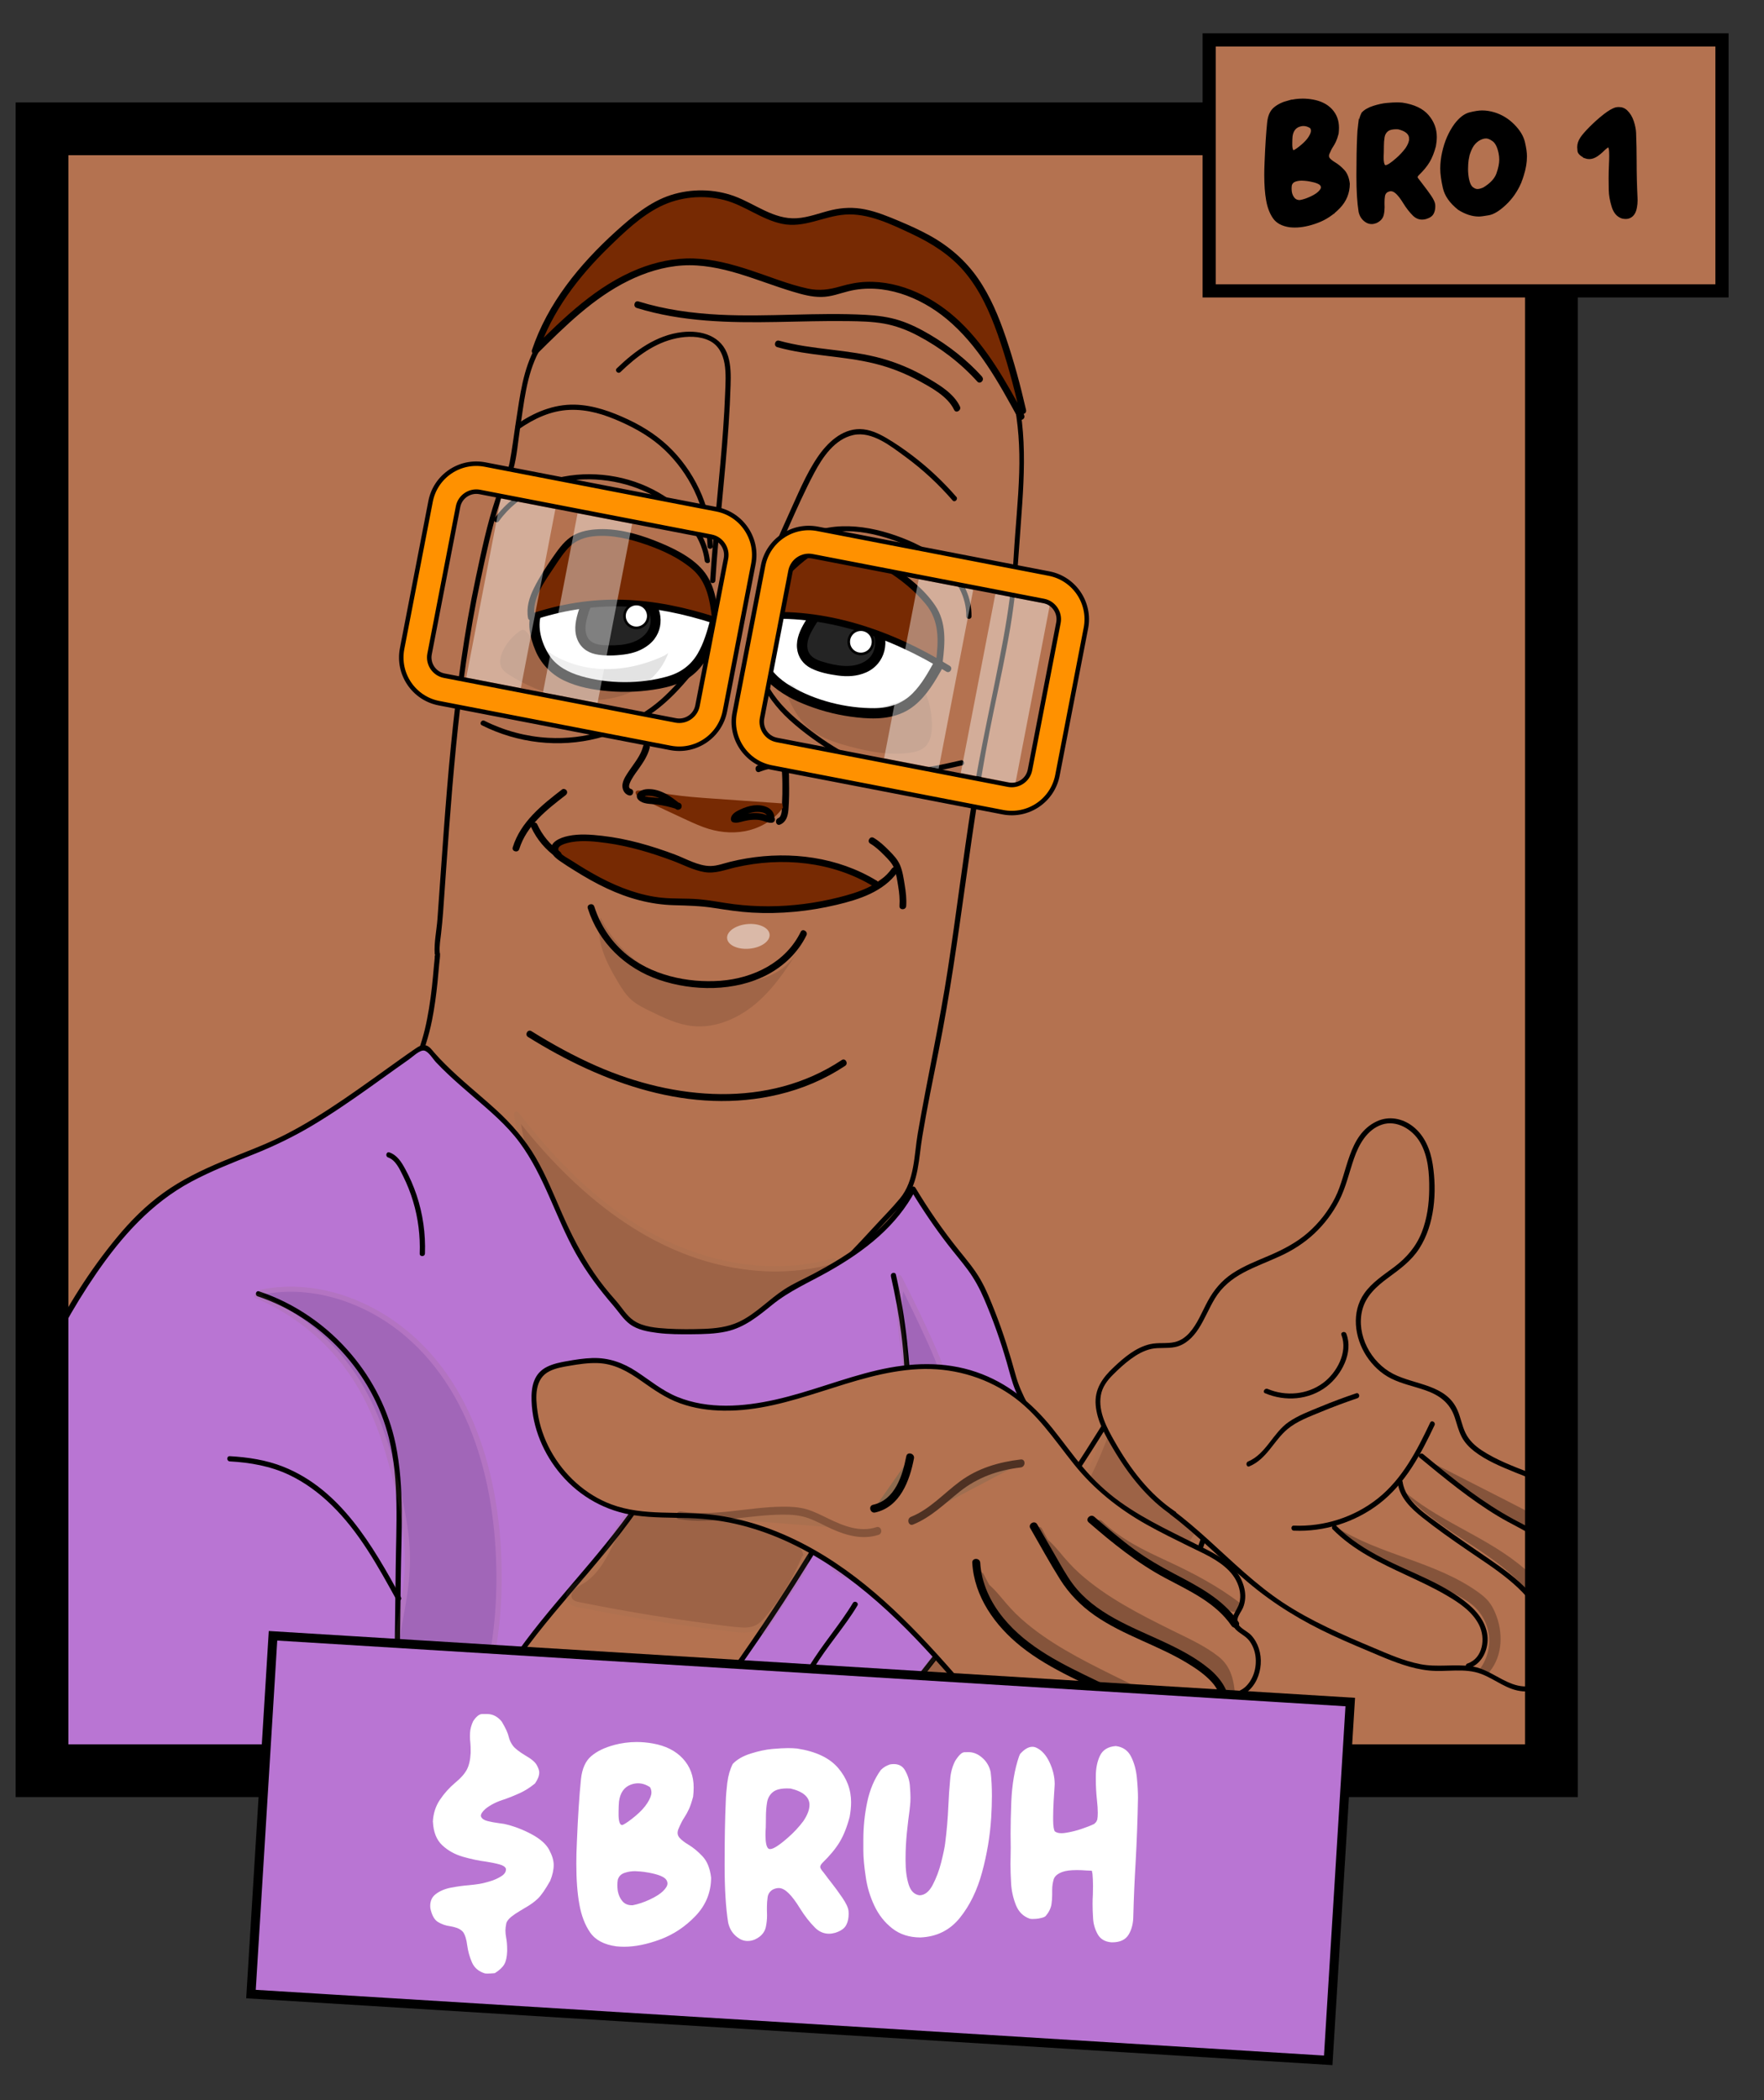 <?xml version="1.0" encoding="UTF-8"?> <svg xmlns="http://www.w3.org/2000/svg" xmlns:xlink="http://www.w3.org/1999/xlink" id="Layer_1" viewBox="0 0 420 500"><rect x="0" y="0" width="420" height="500" fill="#333333" stroke="none"/><defs><style> .cls-1 { stroke-width: 2.15px; } .cls-1, .cls-2, .cls-3, .cls-4, .cls-5, .cls-6, .cls-7, .cls-8 { stroke: #000; stroke-miterlimit: 10; } .cls-1, .cls-9 { fill: #b975d3; } .cls-10 { fill: #8e6b4f; } .cls-11 { opacity: .11; } .cls-2 { fill: none; } .cls-2, .cls-4 { stroke-width: 12.56px; } .cls-12 { opacity: .57; } .cls-13, .cls-3, .cls-14, .cls-7, .cls-15 { fill: #fff; } .cls-3 { stroke-width: .61px; } .cls-14 { opacity: .5; } .cls-16 { opacity: .13; } .cls-17, .cls-4, .cls-8 { fill: #b47250; } .cls-5 { stroke-width: .43px; } .cls-6 { fill: #ff9100; stroke-width: 1.07px; } .cls-7 { stroke-width: .62px; } .cls-8 { stroke-width: 3.14px; } .cls-18 { fill: #772a03; } .cls-19 { opacity: .26; } .cls-20 { fill: #7b4c91; } .cls-15 { opacity: .42; } .cls-21 { fill: #242424; } .cls-22 { clip-path: url(#clippath); } </style><clipPath id="clippath"><rect class="cls-4" x="10" y="30.67" width="359.39" height="390.9"></rect></clipPath></defs><g><rect class="cls-17" x="10" y="30.67" width="359.39" height="390.9"></rect><g class="cls-22"><g><g><path class="cls-20" d="M203.11,282.34c-19.44-6.67-40.04-10.38-58.31-19.81-8.07-4.17-15.68-9.44-24.37-12.08-2.41-.73-5.33-1.15-7.19.55-1.14,1.04-1.58,2.64-1.86,4.16-2.26,12.23,2.16,24.62,6.82,36.15,2.55,6.3,5.26,12.68,9.68,17.84,3.23,3.76,7.25,6.74,11.23,9.69,4.74,3.5,9.57,7.05,15.12,8.99,4.32,1.51,8.92,2,13.5,2.13,3.3.1,6.77-.02,9.62-1.67,1.8-1.04,3.23-2.62,4.56-4.22,4.81-5.81,8.8-12.3,11.78-19.22,3.17-7.33,5.28-15.24,9.95-21.73"></path><path d="M203.27,281.74c-17.53-5.99-35.91-9.56-52.86-17.19-8.32-3.75-15.87-9-24.24-12.62-3.23-1.4-7.32-3.34-10.93-2.58-4.03.85-4.56,5.39-4.9,8.8-.93,9.39,1.71,18.72,4.95,27.43,3.02,8.12,6.16,16.76,11.73,23.52,2.77,3.37,6.19,6.11,9.67,8.71s7.06,5.34,10.87,7.56,8.04,3.82,12.48,4.54c4.15.67,8.65,1.07,12.83.47,2.02-.29,3.99-.92,5.66-2.12s2.97-2.71,4.24-4.27c2.79-3.42,5.3-7.07,7.49-10.9s3.98-7.78,5.56-11.85,3.08-8.35,5.08-12.33c.95-1.91,2.04-3.74,3.27-5.48.46-.65-.61-1.27-1.07-.62-4.8,6.76-6.9,14.84-10.21,22.34-1.73,3.92-3.78,7.7-6.13,11.3s-4.75,7.17-7.85,9.94c-3.37,3.01-7.82,3.11-12.1,2.93-4.5-.18-9.02-.76-13.25-2.38-4.01-1.54-7.64-3.92-11.11-6.41s-7.07-5.06-10.31-7.94c-6.54-5.82-10.14-13.46-13.36-21.44s-6.65-17.04-7.29-26.11c-.16-2.22-.15-4.45.06-6.66.19-1.99.36-4.47,1.49-6.19,2.4-3.65,8.4-.88,11.42.35,8.05,3.27,15.24,8.3,23.07,12.03,15.65,7.46,32.69,11.17,49.16,16.32,2.09.65,4.18,1.33,6.25,2.04.75.26,1.08-.94.33-1.19h0Z"></path></g><g><g><g><g><g><path class="cls-17" d="M188.79,311.26c9.64-7.17,17.36-16.2,25.49-25,4.02-4.36,3.79-10.46,4.8-16.2,1.15-6.54,2.42-13.05,3.74-19.55,5.06-24.99,6.97-50.33,11.98-75.45,2.82-14.14,6.39-28.22,7.14-42.62.56-10.62,2.15-21.25.84-31.93-1.22-9.98-4.88-19.95-11.93-27.13-9.16-9.34-22.96-12.85-36.04-12.48-5.88.17-11.79,1.03-17.61.23-5.55-.76-10.98-3.01-16.56-2.54-6.65.56-12.32,4.85-17.57,8.98-6.41,5.03-13.07,10.38-16.27,17.88-1.58,3.71-2.22,7.74-2.84,11.72-.49,3.11-.98,6.23-1.46,9.34-.39,2.51-.53,5.06-1.74,7.31-2.53,4.7-3.64,10.34-4.94,15.51-2.88,11.46-4.86,23.13-6.34,34.85-1.33,10.51-2.26,21.06-3.06,31.62-.4,5.23-.76,10.46-1.13,15.69-.18,2.61-.37,5.22-.55,7.83-.05.76-.96,7.64-.58,7.81-.63,8.2-1.38,16.51-4.24,24.22-1.51,4.08-10.07,23.74-10.36,28.17s3.93,9.19,5.73,12.94c2.75,5.74,5.42,11.89,9.76,16.55,3.75,4.02,14.39,12.01,19.09,14.85,14.38,8.67,27.71-6.07,44.49-5.63,3.48.09,7.01-.14,10.3-1.25,2.92-.98,5.57-2.63,8.09-4.4.6-.42,1.19-.85,1.78-1.28Z"></path><path d="M189.09,311.77c5.01-3.75,9.59-8.01,13.93-12.5,2.15-2.22,4.26-4.5,6.35-6.78s4.3-4.38,6.13-6.78c3.29-4.31,3.24-9.98,4.09-15.09,1.12-6.77,2.51-13.5,3.86-20.22,5.4-26.84,7.51-54.2,13.12-81,1.39-6.64,2.84-13.28,3.97-19.97s1.73-13.34,2.18-20.09c.87-12.84,2.42-25.76-1.27-38.33-3.11-10.59-9.62-19.72-19.47-24.96s-21.24-6.2-32.36-5.51c-3.36.21-6.74.43-10.1.2s-6.5-1.06-9.72-1.79c-3-.68-6.07-1.25-9.16-.99-2.75.23-5.39,1.08-7.85,2.29-5.06,2.48-9.52,6.26-13.86,9.82s-8.53,7.47-11.32,12.37c-3.12,5.47-3.8,11.79-4.76,17.9-.51,3.23-.88,6.51-1.5,9.72s-2.36,5.73-3.35,8.67c-2.04,6.04-3.36,12.43-4.69,18.65-1.42,6.61-2.57,13.28-3.53,19.97-1.94,13.43-3.13,26.96-4.13,40.49-.52,6.97-.98,13.94-1.49,20.9-.2,2.77-.84,5.56-.66,8.35,0,.09.08.16.09.24.02.28-.08.03-.08.24,0,.82-.13,1.65-.2,2.46-.14,1.64-.29,3.29-.47,4.93-.38,3.38-.89,6.75-1.67,10.05-.87,3.66-2.2,7.09-3.62,10.55-2.84,6.92-5.98,13.87-8.02,21.08-.32,1.14-.64,2.32-.59,3.51.1,2.44,1.29,4.74,2.48,6.81,1.29,2.25,2.7,4.4,3.81,6.75,1.26,2.65,2.5,5.31,3.91,7.87,2.4,4.34,5.36,7.98,9.11,11.2,3.51,3.01,7.21,5.82,10.99,8.49,3.42,2.42,6.91,4.81,11.12,5.56,4.35.78,8.73-.07,12.89-1.38,4.65-1.47,9.12-3.45,13.79-4.87,2.51-.76,5.07-1.38,7.68-1.65,2.87-.3,5.75-.03,8.63-.29,6.05-.55,10.95-3.34,15.75-6.89.62-.46.02-1.5-.61-1.04-2.38,1.76-4.83,3.47-7.51,4.73-3.02,1.42-6.29,2-9.61,2.11-2.67.09-5.29-.05-7.95.33-2.39.34-4.74.93-7.05,1.64-8.4,2.61-17.43,8.04-26.51,5.97-4.12-.94-7.59-3.53-10.97-5.96-3.69-2.65-7.32-5.43-10.73-8.45-3.81-3.37-6.59-7.41-8.92-11.91-1.28-2.49-2.39-5.06-3.67-7.55-1.19-2.31-2.71-4.42-3.9-6.73-.95-1.85-1.79-3.93-1.44-6.04.21-1.23.61-2.43.99-3.62,1.14-3.53,2.5-6.98,3.87-10.43,2.86-7.21,6.25-14.24,7.77-21.89.59-2.96.99-5.95,1.3-8.95.15-1.48.29-2.96.41-4.44.07-.8.23-1.66.2-2.46,0-.11-.08-.2-.08-.3-.02-.4.01.14,0-.05-.12-1.49.18-3.09.34-4.56.18-1.66.35-3.31.47-4.98.94-13.2,1.8-26.42,3.09-39.59s3.07-26.57,5.86-39.64c1.28-6.02,2.59-12.14,4.45-18.01.45-1.43.96-2.85,1.58-4.21s1.34-2.56,1.74-3.98c.86-3.06,1.08-6.4,1.57-9.53.97-6.19,1.5-12.81,4.47-18.43,2.59-4.9,6.66-8.8,10.87-12.32s8.95-7.52,14.09-10.08c2.69-1.35,5.61-2.23,8.64-2.29,3.24-.06,6.4.71,9.53,1.44,2.95.69,5.89,1.29,8.93,1.44,3.29.16,6.57-.07,9.85-.28,5.68-.35,11.32-.37,16.95.62,10.8,1.89,21.02,7.09,27.32,16.31,6.79,9.93,8.59,22.19,8.22,33.98-.2,6.61-.93,13.2-1.3,19.81s-1.3,13.2-2.49,19.73c-2.4,13.08-5.46,26.01-7.53,39.16s-3.65,26.23-5.65,39.32-4.92,26.14-7.18,39.25c-.89,5.18-.71,11.19-4.24,15.46-1.9,2.3-4.05,4.44-6.07,6.65s-4.2,4.55-6.36,6.77c-4.17,4.29-8.56,8.38-13.36,11.97-.61.46-.01,1.5.61,1.04Z"></path></g><g><path class="cls-18" d="M208.26,210.32c-10.41-6.39-23.61-7.28-35.39-4.07-1.23.33-2.46.71-3.73.72-1.74,0-3.39-.68-5-1.33-7.7-3.12-15.72-5.74-24.02-6.12-2.26-.1-4.59-.02-6.66.9-.62.28-1.27.7-1.43,1.36-.24,1.01.72,1.86,1.58,2.44,7.42,5,15.53,9.6,24.45,10.34,2.69.23,5.41.09,8.11.3,2.58.2,5.13.72,7.7,1.07,9.12,1.27,18.49.52,27.37-1.89,4.47-1.22,9.11-3.06,11.76-6.86"></path><path d="M208.67,209.63c-9.22-5.59-20.37-7.02-30.91-5.26-1.3.22-2.6.48-3.88.8-1.55.38-3.12,1-4.73,1.01-2.87.01-5.81-1.74-8.44-2.73-5.61-2.1-11.39-3.79-17.36-4.46-2.66-.3-5.44-.52-8.08.04-1.83.38-4.81,1.51-3.88,3.94.33.86,1.11,1.45,1.84,1.97,1.18.83,2.42,1.61,3.65,2.37,2.46,1.54,4.99,2.98,7.62,4.21,5.06,2.37,10.36,3.84,15.96,3.99,3.24.09,6.4.16,9.6.67,2.97.46,5.93.92,8.94,1.09,6.77.39,13.6-.28,20.2-1.85,5.4-1.28,11.12-3.12,14.51-7.81.6-.84-.79-1.64-1.38-.81-2.93,4.06-8,5.68-12.64,6.85-5.46,1.37-11.07,2.1-16.7,2.12-2.73,0-5.46-.15-8.17-.49-2.88-.36-5.73-.97-8.62-1.2s-5.7-.06-8.54-.34c-2.57-.25-5.09-.85-7.53-1.67-4.95-1.66-9.53-4.26-13.9-7.09-.96-.62-2.23-1.22-2.98-2.11-1.33-1.56,1.83-2.2,2.88-2.39,2.73-.47,5.68-.13,8.39.24,5.33.74,10.53,2.31,15.56,4.18,2.48.92,4.97,2.27,7.59,2.72s5-.55,7.46-1.12c10.99-2.53,23-1.42,32.75,4.49.88.54,1.69-.85.81-1.38h0Z"></path></g><path d="M133.3,202.75c-2.35-1.65-4.21-3.94-5.41-6.55-.18-.39-.75-.49-1.1-.29-.4.24-.47.7-.29,1.1,1.32,2.86,3.41,5.31,5.99,7.12.35.25.89.06,1.1-.29.23-.4.07-.85-.29-1.1h0Z"></path><path d="M133.83,187.95c-4.82,3.71-9.88,7.73-11.75,13.78-.3.99,1.24,1.41,1.55.43,1.73-5.61,6.54-9.38,11.01-12.82.35-.27.52-.69.29-1.1-.19-.34-.75-.55-1.1-.29h0Z"></path><path d="M215.76,215.71c.12-1.7-.08-3.38-.36-5.06-.26-1.57-.48-3.22-1.11-4.7-.58-1.36-1.58-2.4-2.61-3.44-1.12-1.13-2.28-2.23-3.66-3.04-.89-.52-1.7.86-.81,1.38,1.27.75,2.31,1.75,3.34,2.79.94.95,1.9,1.9,2.38,3.17s.68,2.74.91,4.11c.27,1.58.43,3.17.32,4.78-.07,1.03,1.53,1.03,1.6,0h0Z"></path><path d="M180.86,183.75c1.41-.54,3.03-.96,4.56-.82.68.06.74.52.78,1.13.05.83.07,1.66.08,2.49.02,1.65,0,3.3-.09,4.94-.04.81.1,2.87-.88,3.28s-.53,1.94.43,1.55c1.5-.63,1.87-2.12,1.99-3.62.17-2.22.19-4.45.14-6.67-.03-1.52.23-4.01-1.65-4.57-.85-.25-1.85-.13-2.72-.02-1.05.13-2.07.39-3.06.78s-.54,1.92.43,1.55h0Z"></path><path class="cls-18" d="M186.23,191.28c-5.44-.38-10.88-.76-16.32-1.14-3.41-.24-6.83-.48-10.21-.99-2.52-.38-5.02-.91-7.57-.95-.23,0-.48,0-.65.16-.36.33-.01.93.37,1.23.54.42,1.17.72,1.79,1.01,3.3,1.56,6.6,3.12,9.92,4.65,1.7.78,3.41,1.56,5.2,2.1,3.13.94,6.52,1.13,9.69.3,3.16-.83,6.08-2.71,7.96-5.39"></path><path d="M184.38,194.76c-.03-2.56-2.85-3.27-4.95-3.01-1.11.14-2.16.49-3.17.97-.9.43-2.05.99-2.23,2.08-.07.42.11.87.56.99.82.21,1.57-.05,2.36-.25s1.52-.33,2.3-.37,1.48,0,2.2.2c.76.2,1.45.58,2.26.52.43-.03.8-.34.8-.8,0-.41-.37-.84-.8-.8-.71.06-1.39-.36-2.07-.52-.73-.17-1.48-.23-2.22-.2s-1.51.14-2.25.29c-.38.08-.75.17-1.12.27-.34.09-.68.21-1.03.12l.56.99c.1-.59,1.02-.9,1.49-1.13.72-.34,1.49-.6,2.28-.73,1.09-.19,3.41-.17,3.43,1.39.01,1.03,1.62,1.03,1.6,0h0Z"></path><path d="M162.01,191.47c-2.14-1.83-4.75-3.67-7.7-3.6-.7.01-1.43.16-2.01.57-.73.51-.96,1.36-.25,2.02,1.07,1,2.66.9,4.02,1.05,1.79.19,3.56.61,5.26,1.18.98.33,1.4-1.22.43-1.55-1.56-.53-3.17-.9-4.8-1.13-.76-.1-1.52-.16-2.28-.23-.46-.04-1.34-.11-1.58-.58l.11.4v-.14c-.04.13-.08.27-.12.4.25-.52,1.43-.42,1.88-.38.7.07,1.39.27,2.04.54,1.43.6,2.7,1.56,3.87,2.57.78.67,1.92-.46,1.13-1.13h0Z"></path><path d="M150.21,187.82c-1.5-.39,1.34-4.04,1.75-4.62,1.12-1.59,2.24-3.21,2.72-5.12.25-1-1.29-1.43-1.55-.43-.56,2.22-2.08,3.99-3.34,5.86-.63.93-1.36,1.98-1.56,3.11s.33,2.43,1.54,2.75c1,.26,1.42-1.28.43-1.55h0Z"></path><path d="M184.64,179.04s-.08.01-.12.02h.1c-.07,0-.14,0-.2.01-.12.01-.23.03-.35.04-.24.02-.49.04-.73.06-.49.03-.98.04-1.46.02-.42,0-.82.38-.8.8s.35.79.8.8c1.07.02,2.13-.05,3.19-.2.18-.03.39-.22.48-.37.1-.17.14-.43.08-.62s-.18-.38-.37-.48c-.2-.11-.39-.11-.62-.08h0Z"></path><path d="M190.64,221.87c-3.55,7.28-11.29,11.04-19.1,11.63s-16.71-1.33-22.86-6.67c-3.37-2.93-5.83-6.75-7.18-11-.31-.98-1.86-.56-1.55.43,2.58,8.16,8.9,14.24,16.94,17s18.15,2.88,25.9-1.25c3.93-2.1,7.26-5.31,9.22-9.33.45-.92-.93-1.74-1.38-.81h0Z"></path><g><path class="cls-13" d="M223.47,158.2c-2.34,4.23-5,8.76-9.47,10.62-2.5,1.04-5.29,1.12-7.98.94-5.13-.35-10.2-1.57-14.92-3.6-3.95-1.7-7.87-4.2-9.65-8.11-.88-1.93-1.17-4.09-1.19-6.22-.01-2.41.41-5.01,2.12-6.72,1.3-1.29,3.17-1.88,5-1.95,1.83-.08,3.64.31,5.43.71,10.77,2.41,21.73,5.65,30.28,12.65"></path><path d="M222.4,157.58c-1.46,2.63-2.96,5.32-5.09,7.47-2.48,2.5-5.53,3.53-9.03,3.55-6.76.05-14.15-1.77-19.99-5.24-2.71-1.61-5.16-3.84-6.15-6.92-.91-2.81-1.22-6.88.38-9.52,1.99-3.28,6.34-2.65,9.5-1.96,3.35.73,6.68,1.55,9.96,2.52,7.23,2.14,14.31,5.12,20.22,9.9,1.23.99,2.99-.75,1.75-1.75-6.02-4.88-13.12-8.04-20.49-10.3-3.69-1.13-7.45-2.07-11.23-2.87-3.58-.75-7.7-1.06-10.59,1.63-2.65,2.47-2.88,6.64-2.49,10,.43,3.72,2.1,6.94,4.98,9.34s6.17,3.86,9.59,5.06c3.82,1.34,7.81,2.15,11.84,2.46,4.34.34,8.64-.14,12.13-2.95,3.01-2.42,4.99-5.87,6.84-9.2.77-1.4-1.36-2.65-2.14-1.25h0Z"></path></g><g><path class="cls-21" d="M208.34,148.83c1.56,2.34,1.8,5.64.17,7.93-1.25,1.75-3.38,2.7-5.51,2.94-2.13.24-4.28-.16-6.37-.67-1.88-.46-3.9-1.11-4.95-2.74-.76-1.19-.85-2.71-.52-4.08s1.03-2.62,1.77-3.82c1.2-1.95,2.68-3.94,4.86-4.63,1.48-.47,3.09-.26,4.61.07,1.86.41,3.71,1.02,5.24,2.16,1.52,1.14,2.69,2.88,2.77,4.78"></path><path d="M207.27,149.46c1.67,2.62,1.55,6.26-1.3,7.99-3.04,1.85-7.03,1.04-10.23.06-1.35-.41-2.8-1.07-3.31-2.5-.57-1.59.06-3.32.83-4.73,1.51-2.79,3.46-5.76,6.99-5.54s8.62,1.94,8.92,6.02c.12,1.58,2.59,1.59,2.48,0-.37-4.95-5.04-7.38-9.41-8.23-2.26-.44-4.61-.44-6.59.89-1.71,1.15-2.92,2.87-3.97,4.61-1.14,1.89-2.13,4.01-1.91,6.28.2,2.12,1.44,3.83,3.32,4.79s4.23,1.44,6.37,1.73c2.28.31,4.58.21,6.71-.72,4.73-2.06,5.91-7.7,3.23-11.91-.85-1.34-3-.1-2.14,1.25h0Z"></path></g><g><path class="cls-13" d="M170.3,147.81c-1.24,4.57-2.72,9.49-6.53,12.3-2.13,1.57-4.76,2.29-7.37,2.74-4.96.86-10.06.88-15.02.04-4.15-.7-8.46-2.16-11.06-5.47-1.29-1.63-2.07-3.62-2.57-5.63-.57-2.29-.77-4.86.45-6.88.93-1.53,2.58-2.52,4.3-3.02s3.53-.55,5.32-.59c10.8-.21,21.97.33,31.71,4.99"></path><path d="M169.13,147.48c-.76,2.8-1.56,5.65-3.04,8.17-1.64,2.77-4.07,4.51-7.15,5.39-6.48,1.86-14.17,1.81-20.64-.08-2.87-.84-5.71-2.28-7.43-4.82s-2.87-6.18-2.22-9.11c.75-3.38,4.38-4.28,7.37-4.45,3.41-.19,6.86-.14,10.27-.01,7.74.29,15.56,1.44,22.63,4.78,1.4.66,2.63-1.43,1.22-2.09-7.06-3.33-14.76-4.66-22.51-5.05-3.99-.2-8.07-.31-12.06-.02-3.36.25-7.12,1.35-8.7,4.63s-.66,7,.61,10.06,3.69,5.64,6.82,7.14c3.3,1.58,6.96,2.22,10.58,2.53,4.08.36,8.22.14,12.25-.61s7.47-2.23,9.93-5.42c2.32-3.02,3.42-6.77,4.4-10.39.41-1.51-1.93-2.15-2.34-.64h0Z"></path></g><g><path class="cls-21" d="M153.74,142.42c2.03,1.86,3.02,4.95,2,7.5-.78,1.95-2.59,3.35-4.56,4.07-1.97.72-4.11.84-6.21.84-1.89,0-3.97-.15-5.34-1.46-1-.95-1.44-2.38-1.44-3.76s.37-2.73.79-4.04c.69-2.13,1.63-4.37,3.55-5.53,1.3-.79,2.88-.97,4.4-1,1.86-.04,3.77.1,5.48.83s3.22,2.11,3.74,3.9"></path><path d="M152.88,143.27c2.17,2.08,2.89,5.53.65,7.84-2.43,2.49-6.39,2.65-9.65,2.49-1.44-.07-3.06-.37-3.88-1.69-.9-1.43-.63-3.25-.22-4.79s.92-3.08,1.77-4.41,2.22-2.14,3.85-2.36c3.3-.45,8.37-.04,9.58,3.74.48,1.48,2.82.85,2.34-.64-1.46-4.55-6.43-5.78-10.7-5.61-2.2.09-4.38.57-5.99,2.16-1.43,1.42-2.21,3.37-2.82,5.25-.68,2.11-1.21,4.42-.49,6.59s2.35,3.45,4.46,3.91,4.62.36,6.83.07,4.24-.99,5.95-2.39c3.81-3.11,3.45-8.61.03-11.88-1.13-1.08-2.84.63-1.71,1.71h0Z"></path></g><g><path class="cls-18" d="M225.71,159.21c-13.61-8.43-29.57-13.92-45.51-12.49.09-2.85,2.02-5.29,3.97-7.37,1.99-2.12,4.11-4.13,6.34-6,1.2-1.01,2.46-2,3.93-2.55,1.59-.6,3.33-.65,5.01-.45,2.72.32,5.33,1.29,7.8,2.49,4.54,2.2,8.69,5.18,12.22,8.78,1.39,1.42,2.7,2.96,3.52,4.77,1.57,3.49,1.12,7.51.64,11.3"></path><path d="M226.11,158.51c-13.68-8.44-29.67-13.99-45.91-12.6l.8.8c.25-4.13,4.18-7.42,6.99-10.06,1.56-1.47,3.18-3.01,4.97-4.19s3.89-1.57,6.08-1.37c4.28.39,8.38,2.48,11.97,4.72s6.73,4.81,9.34,7.93c3.41,4.08,3.11,8.95,2.49,13.93-.13,1.02,1.48,1.01,1.6,0,.58-4.64.96-9.49-1.8-13.55-2.49-3.67-6.24-6.69-9.91-9.11s-8.22-4.79-12.81-5.42c-2.2-.3-4.43-.2-6.46.76s-3.89,2.7-5.59,4.24c-3.49,3.16-8.16,7.07-8.47,12.13-.02.41.39.84.8.8,15.99-1.37,31.64,4.08,45.11,12.38.88.54,1.69-.84.81-1.38h0Z"></path></g><g><path class="cls-18" d="M170.17,147.67c-14.89-4.85-28.85-5.79-43.68-.73-.58-2.73.69-5.5,2.06-7.93,1.4-2.48,2.95-4.88,4.63-7.18.91-1.24,1.88-2.47,3.15-3.34,1.37-.94,3.01-1.4,4.66-1.6,2.66-.32,5.37,0,7.99.55,4.82,1.03,9.46,2.91,13.65,5.51,1.65,1.03,3.26,2.18,4.45,3.72,2.3,2.95,2.81,6.87,3.24,10.59"></path><path d="M170.38,146.9c-7.15-2.31-14.55-3.89-22.08-4.11-7.49-.22-14.93.99-22.02,3.38l.99.56c-.74-4.16,2.54-8.49,4.71-11.76,1.14-1.72,2.3-3.54,3.8-4.97s3.59-2.14,5.69-2.34c4.2-.4,8.54.65,12.48,2.03s7.76,3.17,10.84,5.78c3.53,2.99,4.23,7.45,4.74,11.81.12,1.01,1.72,1.02,1.6,0-.46-4.02-1.02-8.28-3.73-11.48-2.87-3.38-7.5-5.52-11.55-7.11-4.4-1.72-9.38-3.04-14.14-2.65-2.09.17-4.21.66-5.94,1.9s-3.01,3.1-4.23,4.85c-1.6,2.3-3.15,4.69-4.4,7.2-1.13,2.26-1.86,4.63-1.41,7.17.07.41.6.69.99.56,6.97-2.35,14.24-3.54,21.6-3.33s14.64,1.79,21.65,4.05c.98.32,1.41-1.23.43-1.55h0Z"></path></g><path d="M227.68,118.27c-3.16-3.64-6.67-6.94-10.51-9.85-1.95-1.48-3.98-2.88-6.09-4.12-1.93-1.13-4.06-2.12-6.34-2.14-4.34-.04-7.8,3.31-10.08,6.67-2.82,4.15-4.75,8.99-6.84,13.54-2.49,5.43-4.84,10.93-6.69,16.62-.25.76.95,1.09,1.2.33,1.55-4.76,3.44-9.38,5.49-13.95,1.91-4.27,3.82-8.59,6.02-12.73,2-3.77,4.88-8.1,9.35-9.07s8.95,2.69,12.32,5.14c4.15,3.03,7.93,6.55,11.3,10.43.52.6,1.4-.28.88-.88h0Z"></path><path d="M170.32,138.24c.8-12.42,2.34-24.79,3.17-37.21.21-3.1.37-6.21.46-9.32.07-2.28.09-4.65-.58-6.86-1.47-4.88-6.31-6.31-10.97-5.78-6.14.71-11.23,4.46-15.55,8.63-.58.56.3,1.43.88.88,3.77-3.64,8.08-6.95,13.32-8.04,2.54-.53,5.55-.59,7.93.61,2.12,1.08,3.14,3.18,3.53,5.43s.23,4.74.14,7.08c-.11,2.86-.27,5.72-.48,8.58-.4,5.64-.93,11.26-1.47,16.89-.61,6.36-1.21,12.72-1.62,19.1-.05.8,1.19.79,1.24,0h0Z"></path><g><path class="cls-18" d="M243.14,99.17c-4.44-8.12-9.01-16.4-15.84-22.65-6.83-6.25-16.44-10.22-25.43-7.99-1.77.44-3.49,1.11-5.3,1.3-2.2.23-4.41-.27-6.54-.87-8.57-2.42-16.86-6.62-25.77-6.62-7.28,0-14.33,2.87-20.4,6.9-6.07,4.03-11.28,9.2-16.44,14.33,3.86-11.73,12.3-21.42,21.62-29.54,2.3-2,4.68-3.94,7.38-5.35,5.69-2.98,12.67-3.37,18.66-1.04,4.46,1.74,8.53,4.92,13.31,5.14,4.37.19,8.47-2.16,12.83-2.48,4.08-.3,8.06,1.19,11.84,2.76,5.18,2.15,10.37,4.57,14.52,8.34,6.22,5.66,9.5,13.82,12.02,21.84,1.51,4.8,2.82,9.66,3.93,14.57"></path><path d="M243.83,98.76c-4.29-7.83-8.69-15.83-15.19-22.08-5.94-5.71-14.03-9.89-22.44-9.57-2.08.08-4.09.49-6.08,1.07-2.66.77-5.05,1.12-7.8.52-4.63-1-9.07-2.85-13.56-4.33s-8.94-2.68-13.61-2.83c-4.51-.14-9.01.82-13.19,2.49-9.92,3.98-17.65,11.55-25.11,18.96l1.34.78c3.22-9.63,9.49-17.83,16.69-24.85,3.7-3.6,7.65-7.43,12.31-9.75s10.23-2.85,15.28-1.54c4.81,1.25,8.81,4.62,13.69,5.65,5.3,1.12,9.9-1.82,15.06-2.19,5.46-.4,10.97,2.3,15.79,4.56s9.23,5.02,12.65,9.08c3.64,4.31,6,9.56,7.87,14.84,2.13,6.03,3.81,12.23,5.22,18.46.23,1.01,1.78.58,1.55-.43-1.33-5.83-2.9-11.63-4.82-17.29-1.66-4.88-3.66-9.72-6.6-13.98s-6.84-7.65-11.4-10.19c-2.39-1.33-4.9-2.46-7.42-3.52s-5.32-2.22-8.15-2.78c-2.67-.53-5.29-.44-7.93.18s-5.45,1.77-8.3,1.94c-5.46.33-9.91-3.45-14.79-5.24s-10.32-1.84-15.22-.26-9.16,5.13-13.05,8.65c-8.61,7.81-16.24,17.09-19.97,28.25-.26.78.79,1.32,1.34.78,6.54-6.5,13.23-13.15,21.59-17.28,4.03-1.99,8.44-3.38,12.94-3.66s9.1.66,13.47,1.99,8.46,2.95,12.75,4.24c2.22.67,4.53,1.31,6.88,1.27s4.31-.85,6.46-1.38c8.24-2.04,16.93,1.34,23.27,6.59,7.6,6.29,12.42,15.16,17.08,23.68.5.91,1.88.1,1.38-.81h0Z"></path></g><circle class="cls-7" cx="204.97" cy="152.8" r="2.89"></circle><circle class="cls-3" cx="151.52" cy="146.65" r="2.83"></circle><ellipse class="cls-14" cx="178.16" cy="222.95" rx="5.08" ry="2.94" transform="translate(-19.85 17.43) rotate(-5.31)"></ellipse><path d="M169.02,133.48c-1.05-8.65-8.71-15.2-16.4-18.24s-16.78-3.21-24.52.06c-4.14,1.75-7.76,4.5-10.38,8.16-.47.65.61,1.27,1.07.63,9.34-13.05,30.24-12.57,41.68-2.76,3.62,3.1,6.72,7.31,7.31,12.15.1.78,1.34.79,1.24,0h0Z"></path><path d="M169.68,130.05c-.14-8.44-3.64-16.63-9.46-22.72-3.05-3.18-6.64-5.56-10.61-7.43s-8.3-3.46-12.77-3.56c-5.07-.12-9.73,1.86-13.84,4.71-.65.45-.03,1.53.63,1.07,3.57-2.48,7.56-4.35,11.96-4.53s8.37,1.12,12.2,2.83,7.45,3.81,10.52,6.75c2.87,2.75,5.23,6.01,6.96,9.59,2,4.15,3.1,8.69,3.18,13.3.01.8,1.25.8,1.24,0h0Z"></path><path d="M184.23,137.12c2.52-7.12,10.19-10.68,17.34-10.65,4.29.02,8.52,1.1,12.5,2.62,3.71,1.42,7.39,3.24,10.36,5.91,3.34,3.01,5.69,7.16,5.64,11.74,0,.8,1.23.8,1.24,0,.1-9-7.59-14.95-15.14-18.13s-17.22-5.13-25.09-.9c-3.69,1.98-6.66,5.11-8.06,9.08-.27.75.93,1.08,1.2.33h0Z"></path><path d="M179.86,148.86c-2.78,8.4,2.03,17.02,8.12,22.55,3.39,3.08,7.23,5.79,11.16,8.14s8.24,4.2,12.86,4.68c5.76.61,11.53-.72,17.11-2.01.78-.18.45-1.38-.33-1.2-4.73,1.09-9.53,2.2-14.42,2.11-4.6-.09-8.89-1.5-12.9-3.69s-7.47-4.64-10.82-7.39-6.18-5.67-8.06-9.39c-2.07-4.09-2.97-9.04-1.51-13.47.25-.76-.95-1.09-1.2-.33h0Z"></path><path d="M168.66,151.45c-1.29,3.3-2.96,6.11-5.27,8.78-2.61,3.02-5.18,5.9-8.45,8.25-7.07,5.09-15.69,7.66-24.39,7.18-5.28-.29-10.46-1.68-15.19-4.05-.71-.36-1.34.71-.63,1.07,8.49,4.26,18.38,5.43,27.6,3.07,4.29-1.1,8.4-2.95,12.09-5.41s6.49-5.3,9.26-8.55c1.04-1.22,2.11-2.41,3.02-3.73,1.33-1.94,2.29-4.09,3.15-6.27.29-.74-.91-1.07-1.2-.33h0Z"></path></g><g class="cls-11"><path d="M188.75,163.12c3.83,3.8,9.26,5.78,14.65,5.89,5.39.11,10.73-1.54,15.42-4.21.33-.19.72-.39,1.08-.25.33.12.49.48.62.8.96,2.46,1.43,5.11,1.36,7.75-.04,1.69-.37,3.51-1.59,4.67-1,.95-2.43,1.3-3.8,1.48-4.74.63-9.55-.29-14.18-1.52-3.79-1.01-7.67-2.31-10.46-5.06-1.4-1.38-2.46-3.07-3.38-4.81-.81-1.53-1.49-3.48-.49-4.89"></path></g><g class="cls-11"><path d="M158.23,156.07c-4.68,2.2-9.86,3.44-15.02,3.2-5.16-.24-10.3-2-14.3-5.28-1.24-1.01-2.36-2.17-3.4-3.39-.25-.3-.54-.62-.92-.65-.31-.03-.6.15-.86.32-1.75,1.2-3.16,2.88-4.04,4.8-.58,1.26-.91,2.78-.23,3.98.41.72,1.11,1.21,1.81,1.65,3.78,2.4,7.97,4.15,12.34,5.15,4.9,1.12,10.13,1.26,14.88-.38,4.75-1.64,8.96-5.24,10.61-9.99"></path></g><g class="cls-11"><path d="M191.17,224.51c-3.07,4.93-6.2,9.94-10.52,13.83-4.32,3.89-10.07,6.58-15.84,5.94-3.55-.39-6.84-1.99-10.05-3.56-1.58-.77-3.17-1.56-4.48-2.73-1.34-1.21-2.3-2.76-3.22-4.31-2.77-4.64-5.46-10.02-4.05-15.24,4.05,8.42,12.47,14.59,21.73,15.92,4.34.62,8.77.23,13.08-.56,2.13-.39,4.27-.9,6.22-1.86,2.71-1.34,4.96-3.58,6.32-6.28"></path></g></g><path d="M233.83,89.68c-3.58-3.97-7.83-7.29-12.42-10.01-2.29-1.35-4.68-2.56-7.22-3.38s-5.35-1.19-8.08-1.33c-11.57-.63-23.17.54-34.75-.03-6.55-.33-13.05-1.22-19.33-3.16-.99-.31-1.41,1.24-.43,1.55,10.76,3.33,22.1,3.54,33.27,3.34,5.69-.1,11.38-.29,17.07-.21,2.84.04,5.71.09,8.52.59s5.47,1.51,8,2.84c5.32,2.8,10.21,6.49,14.23,10.96.69.77,1.82-.37,1.13-1.13h0Z"></path><path d="M200.41,252.38c-17.46,11.61-39.88,9.52-58.3,1.45-5.4-2.37-10.58-5.21-15.58-8.33-.88-.55-1.68.84-.81,1.38,17.67,11.03,38.78,18.71,59.73,13.68,5.6-1.34,10.97-3.61,15.77-6.8.86-.57.05-1.96-.81-1.38h0Z"></path><path d="M228.55,96.77c-1.49-3.16-5.02-5.21-7.93-6.91-3.31-1.93-6.89-3.45-10.58-4.49-8.03-2.26-16.51-2.02-24.53-4.26-1-.28-1.42,1.27-.43,1.55,7.61,2.13,15.62,2.02,23.27,3.93,3.6.9,7.07,2.25,10.33,4.02,3.02,1.65,6.96,3.73,8.49,6.97.44.93,1.82.12,1.38-.81h0Z"></path></g><g><rect class="cls-15" x="232.75" y="142.28" width="13.23" height="43.42" transform="translate(443.3 370.38) rotate(-169.07)"></rect><rect class="cls-15" x="214.47" y="138.75" width="13.23" height="43.42" transform="translate(407.76 359.93) rotate(-169.07)"></rect><rect class="cls-15" x="133.27" y="123.07" width="13.23" height="43.42" transform="translate(249.79 313.46) rotate(-169.07)"></rect><rect class="cls-15" x="115" y="119.55" width="13.23" height="43.42" transform="translate(214.25 303.01) rotate(-169.07)"></rect><g><path class="cls-6" d="M159.62,178.06l-55.11-10.65c-6-1.16-9.93-6.98-8.77-12.98l6.78-35.06c1.16-6,6.98-9.93,12.98-8.77l55.11,10.65c6,1.16,9.93,6.98,8.77,12.98l-6.78,35.06c-1.16,6-6.98,9.93-12.98,8.77ZM114.24,117.13c-2.39-.46-4.72,1.11-5.18,3.5l-6.78,35.06c-.46,2.39,1.11,4.72,3.5,5.18l55.11,10.65c2.39.46,4.72-1.11,5.18-3.5l6.78-35.06c.46-2.39-1.11-4.72-3.5-5.18l-55.11-10.65Z"></path><path class="cls-6" d="M238.79,193.37l-55.11-10.65c-6-1.16-9.93-6.98-8.77-12.98l6.78-35.06c1.16-6,6.98-9.93,12.98-8.77l55.11,10.65c6,1.16,9.93,6.98,8.77,12.98l-6.78,35.06c-1.16,6-6.98,9.93-12.98,8.77ZM193.4,132.43c-2.39-.46-4.72,1.11-5.18,3.5l-6.78,35.06c-.46,2.39,1.11,4.72,3.5,5.18l55.11,10.65c2.39.46,4.72-1.11,5.18-3.5l6.78-35.06c.46-2.39-1.11-4.72-3.5-5.18l-55.11-10.65Z"></path></g></g></g><g><g class="cls-16"><path d="M198.52,300.17c-14.16,4.16-29.79,1.32-42.83-5.59-13.04-6.92-23.74-17.63-32.72-29.34,2.08,11.56,4.71,23.03,7.86,34.34,2.48,8.92,5.45,18.02,11.52,25.01,4.1,4.71,9.49,8.25,15.39,10.33,2.63.93,5.41,1.57,8.19,1.37,6.22-.45,11.4-5.05,14.97-10.16s6.05-10.95,9.86-15.89c2.31-2.99,5.08-5.62,7.34-8.65"></path><path class="cls-10" d="M198.35,299.57c-11.27,3.25-23.32,2.13-34.24-1.9s-19.95-10.59-28-18.43c-4.56-4.45-8.73-9.28-12.61-14.33-.42-.55-1.26-.24-1.13.48,1.86,10.28,4.13,20.48,6.83,30.57,2.31,8.63,4.72,17.57,9.71,25.1s11.97,12.51,20.21,14.95c4.09,1.21,8.25,1.26,12.18-.52,3.67-1.66,6.69-4.54,9.13-7.7,3.16-4.11,5.38-8.83,8.1-13.22,2.88-4.65,6.82-8.35,10.1-12.69.48-.63-.59-1.25-1.07-.62-2.73,3.61-6.07,6.71-8.65,10.45s-4.57,7.82-6.96,11.67c-4.4,7.08-11.2,13.75-20.24,11.99-8.43-1.64-16.25-7.1-21.15-14.07s-7.41-15.53-9.66-23.78c-2.92-10.7-5.36-21.54-7.34-32.46l-1.13.48c14.01,18.23,32.85,34.46,56.59,36.89,6.59.68,13.28.17,19.65-1.67.76-.22.44-1.41-.33-1.19h0Z"></path></g><g><path class="cls-9" d="M258.2,436.04c.86-11.94,1.71-23.87,2.57-35.81.75-10.4,1.48-20.98-.79-31.16-1.92-8.61-5.91-16.6-10.02-24.4-2.87-5.45-7.18-11.18-8.75-17.16-1.45-5.53-3.11-10.6-5.28-15.96-.97-2.4-1.95-4.81-3.28-7.03-1.42-2.36-3.22-4.46-4.94-6.61-3.77-4.69-7.21-9.65-10.29-14.81-3.42,6.66-9.14,11.9-15.4,16.02-4.13,2.72-8.53,5-12.94,7.22-5.72,2.88-9.26,8.33-15.71,9.94-2.98.74-6.09.77-9.16.77-3.96.01-8.07,0-11.88-1.25-3.05-1-4.12-3.51-6.18-5.76-5.48-5.95-9.5-13.12-12.73-20.49-3.62-8.25-6.41-15.72-12.92-22.21-5.87-5.85-12.76-10.64-18.14-16.99-.31-.37-.64-.75-1.1-.88-.66-.19-1.33.22-1.9.61-11.84,8.15-23.85,17.94-37.14,23.33-7.84,3.18-15.92,6.07-22.81,10.97-6.35,4.52-11.44,10.59-15.94,16.95C-1.74,336.98-9.54,382.76-5.59,426.23c.2,2.16.47,4.44,1.8,6.15,2.15,2.77,6.15,3.04,9.66,3.07,80.98.73,161.98-.13,242.92-2.56,3.61-.11,8.1-.86,9.11-4.32"></path><path d="M258.82,436.04c.81-11.32,1.63-22.65,2.44-33.97s1.73-21.92-.57-32.67c-1.09-5.09-2.92-9.99-5.06-14.72s-4.5-9.4-7.14-13.87-5.34-8.59-6.68-13.47-2.96-10.11-4.9-15.02c-1.03-2.61-2.07-5.26-3.47-7.7s-3.32-4.72-5.13-6.96c-3.79-4.71-7.24-9.69-10.35-14.88-.23-.38-.85-.42-1.07,0-4.96,9.5-14.05,15.64-23.28,20.53-2.29,1.21-4.71,2.26-6.89,3.68-1.78,1.16-3.4,2.54-5.05,3.87-1.8,1.46-3.66,2.88-5.78,3.87-2.61,1.21-5.5,1.55-8.34,1.65s-5.76.12-8.61-.05c-2.6-.16-5.8-.41-8.02-1.91-1.79-1.21-2.91-3.23-4.32-4.81-1.83-2.05-3.55-4.18-5.1-6.45-3.06-4.49-5.54-9.35-7.72-14.33-1.95-4.45-3.77-8.98-6.21-13.19s-5.78-8.08-9.52-11.48c-3.99-3.63-8.24-6.98-12.06-10.8-.89-.88-1.75-1.79-2.57-2.73-.6-.69-1.19-1.6-2.15-1.78s-1.82.43-2.59.96c-1.16.79-2.3,1.6-3.44,2.41-4.47,3.17-8.88,6.41-13.41,9.49s-9.13,5.98-13.99,8.46c-4.83,2.46-9.95,4.26-14.94,6.36s-9.67,4.36-13.97,7.46-7.87,6.71-11.16,10.7c-12.78,15.48-21.62,34.35-27.2,53.54-5.67,19.51-8.01,39.94-7.71,60.23.08,5.05.32,10.09.72,15.12.35,4.34.46,9.39,5.07,11.38,1.91.83,4.03,1.03,6.09,1.09,2.86.09,5.72.06,8.58.08,6.02.05,12.05.08,18.07.11,24.37.12,48.73.09,73.1-.07s48.73-.48,73.09-.93c12.23-.23,24.45-.49,36.67-.79,6.02-.15,12.05-.3,18.07-.47,5.88-.16,11.82-.1,17.68-.54,3.34-.25,7.31-1.15,8.5-4.71.25-.76-.94-1.08-1.19-.33-1.51,4.52-8.54,3.87-12.24,3.98-6.02.18-12.05.35-18.07.51-11.87.32-23.74.6-35.61.84-23.92.5-47.84.86-71.76,1.08s-47.85.31-71.77.25c-11.96-.03-23.92-.09-35.88-.18-2.73-.02-5.49.05-8.22-.12-2.26-.13-4.78-.52-6.5-2.14-1.96-1.85-2.1-4.77-2.31-7.28s-.4-5.02-.54-7.54c-1.11-20.1.32-40.42,4.92-60.04,4.56-19.44,12.3-38.18,23.65-54.66,6.04-8.76,13.04-16.65,22.52-21.74,4.79-2.57,9.87-4.54,14.92-6.56,4.78-1.91,9.37-4.12,13.8-6.75,4.65-2.76,9.11-5.83,13.52-8.96,2.2-1.56,4.38-3.14,6.57-4.7,1.02-.73,2.04-1.45,3.07-2.17.84-.59,2.52-2.24,3.57-2.1s2.14,2.01,2.85,2.77c.91.97,1.86,1.9,2.82,2.81,1.93,1.83,3.95,3.57,5.96,5.3,3.94,3.4,8.02,6.79,11.13,11,5.91,7.99,8.57,17.81,13.4,26.42,2.55,4.54,5.6,8.56,8.99,12.5,1.27,1.47,2.3,3.18,3.89,4.35,1.85,1.37,4.32,1.78,6.55,2.07,2.71.35,5.45.34,8.18.32s5.59-.07,8.32-.68c4.26-.95,7.55-3.67,10.85-6.35,4.03-3.27,8.67-5.27,13.16-7.79,4.36-2.45,8.57-5.21,12.29-8.56,3.46-3.12,6.45-6.74,8.62-10.88h-1.07c2.68,4.47,5.6,8.77,8.78,12.9,1.58,2.05,3.29,4.02,4.82,6.11s2.76,4.36,3.79,6.75c2.12,4.92,3.92,10,5.41,15.15.67,2.32,1.21,4.66,2.15,6.9s2.1,4.33,3.31,6.41c5.22,8.93,10.42,18.07,13.32,28.06,3.08,10.58,2.59,21.63,1.82,32.5-.89,12.62-1.81,25.24-2.72,37.86-.06.79,1.18.79,1.24,0h0Z"></path></g><path d="M61.34,308.63c15.21,5.07,27.4,18.18,31.26,33.76,2.51,10.14,1.71,20.92,1.61,31.27s-.25,21.26-.51,31.89c-.3,12.12-.78,24.23-1.58,36.33-.05.79,1.18.79,1.24,0,1.44-22.05,1.83-44.14,2.07-66.23.11-10.53.92-21.44-1.23-31.82-1.63-7.87-5.35-15.22-10.52-21.35-5.81-6.9-13.44-12.18-22-15.04-.76-.25-1.08.94-.33,1.19h0Z"></path><path d="M95.45,380.26c-6.72-12.23-14.34-25.64-28-31.06-4.06-1.61-8.4-2.27-12.74-2.51-.79-.04-.79,1.19,0,1.24,4.85.27,9.7,1.11,14.12,3.21,3.75,1.78,7.11,4.27,10.08,7.16,6.61,6.42,11.08,14.59,15.48,22.58.38.7,1.45.07,1.07-.62h0Z"></path><path d="M231.06,344.08c4.44,14.38,5.98,30.78-.45,44.83-3.25,7.11-8.6,12.85-12.98,19.23-3.95,5.77-6.27,12.14-8.49,18.73-2.42,7.19-5,14.62-10.7,19.92-.58.54.29,1.41.87.87,10.41-9.66,10.77-25.32,18.08-36.91,4.22-6.7,9.85-12.45,13.47-19.53,3.43-6.71,5.03-14.22,5.24-21.72.25-8.72-1.29-17.44-3.86-25.75-.23-.76-1.43-.43-1.19.33h0Z"></path><path d="M212.11,303.83c2.04,8.94,3.46,18.32,3.3,27.51-.08,4.76-1.4,8.92-3.69,13.06s-4.59,7.88-6.9,11.8c-2.74,4.66-5.48,9.33-8.22,13.99-.4.69.66,1.31,1.07.62,4.94-8.4,10.01-16.73,14.8-25.21,2.16-3.83,3.76-7.75,4.1-12.17.36-4.7-.11-9.52-.61-14.2-.57-5.3-1.46-10.55-2.64-15.75-.18-.78-1.37-.45-1.19.33h0Z"></path><path d="M203.07,381.63c-5.92,9.96-17.55,19.91-13.96,32.81.21.77,1.41.44,1.19-.33-3.45-12.43,8.14-22.26,13.84-31.85.41-.69-.66-1.31-1.07-.62h0Z"></path><path d="M101.18,298.47c.17-4.73-.49-9.48-2-13.97-.72-2.13-1.62-4.21-2.7-6.19-.9-1.65-1.9-3.28-3.75-3.94-.75-.27-1.07.93-.33,1.19,1.84.65,2.77,2.84,3.58,4.46.96,1.92,1.75,3.92,2.37,5.98,1.22,4.04,1.73,8.24,1.58,12.46-.03.8,1.21.79,1.24,0h0Z"></path><g class="cls-16"><path d="M214.11,304.21c2.68,5.24,5.23,10.55,7.64,15.92,1.42,3.16,2.8,6.37,3.54,9.75,2.23,10.19-1.51,20.66-5.53,30.28-1.53,3.66-3.15,7.36-5.75,10.34-2.6,2.99-6.39,5.2-10.35,4.98-2.6-.14-5.33-1.6-6.11-4.09-.78-2.48.54-5.09,1.84-7.34,3.45-5.96,7.14-11.79,11.04-17.46,1.35-1.96,2.73-3.91,3.7-6.08,4.69-10.56-1.54-22.93.46-34.31"></path><path class="cls-10" d="M213.58,304.52c2.53,4.96,4.95,9.97,7.25,15.05s4.29,9.97,4.49,15.5-1,10.71-2.67,15.8-3.54,9.99-5.99,14.59c-2.28,4.27-5.79,8.41-10.81,9.28-2.26.4-4.86-.02-6.54-1.69-2.18-2.16-1.28-5.14-.02-7.53,2.54-4.83,5.6-9.47,8.6-14.03,2.75-4.18,6.23-8.23,7.69-13.1,3.14-10.52-2.17-21.38-.39-32.02.13-.78-1.06-1.11-1.19-.33-.87,5.18-.19,10.38.49,15.54s1.39,10.3.21,15.32c-1.32,5.62-5.44,10.24-8.53,14.98-1.62,2.48-3.19,4.99-4.73,7.53-1.42,2.34-3.02,4.7-4.03,7.25-.85,2.14-1.04,4.58.39,6.53,1.18,1.6,3.1,2.54,5.04,2.83,4.66.7,9.19-2.07,12.04-5.56,3.31-4.05,5.18-9.18,7.07-13.99,2.07-5.29,3.83-10.75,4.44-16.42.67-6.32-.6-12.15-3.08-17.95-2.64-6.17-5.59-12.22-8.64-18.19-.36-.71-1.43-.08-1.07.62h0Z"></path></g><g class="cls-16"><path d="M235,344.71c-1.45,9.66,5.46,18.32,8.91,27.46,5.92,15.66.76,34.84-12.23,45.41-2.44,1.99-5.12,3.69-7.42,5.84-2.16,2.02-3.96,4.41-6.2,6.34-2.24,1.93-5.11,3.41-8.05,3.09.77-3.88,1.54-7.77,2.31-11.65.91-4.62,1.87-9.35,4.36-13.35,1.98-3.18,4.82-5.71,7.25-8.57,6.09-7.16,9.53-16.36,10.47-25.71.94-9.35-.55-18.84-3.5-27.76"></path><path class="cls-10" d="M234.4,344.54c-.97,6.98,2.06,13.38,5.08,19.47,1.6,3.22,3.25,6.44,4.37,9.86,1.01,3.08,1.61,6.29,1.8,9.53.76,12.83-4.66,25.97-14.77,34.03-1.7,1.36-3.5,2.59-5.2,3.95s-3.18,2.89-4.65,4.49c-2.91,3.18-6.35,6.76-11.05,6.38l.6.78c1.25-6.3,2.13-12.82,4.02-18.97.92-3,2.28-5.76,4.25-8.21s4.11-4.42,6.02-6.77c7.3-8.96,10.56-20.61,10.38-32.06-.11-7.27-1.53-14.47-3.79-21.37-.25-.75-1.44-.43-1.19.33,3.89,11.87,5.24,24.81,1.64,36.93-1.68,5.66-4.4,11.06-8.18,15.61-1.84,2.21-3.94,4.2-5.76,6.44-1.7,2.1-3.01,4.4-3.95,6.93-1.16,3.11-1.78,6.38-2.42,9.63-.74,3.72-1.47,7.44-2.21,11.16-.08.42.18.75.6.78,3.51.29,6.66-1.55,9.15-3.87,1.52-1.41,2.85-3.01,4.28-4.5s3.09-2.86,4.79-4.13c2.81-2.1,5.57-4.19,7.94-6.8,2.17-2.39,4.05-5.05,5.59-7.89,6.26-11.53,6.86-25.31,1.51-37.27-3.4-7.6-8.88-15.41-7.67-24.15.11-.78-1.08-1.11-1.19-.33h0Z"></path></g><g class="cls-16"><path d="M62.31,307.61c14.96-3.09,30.8,4.28,40.59,16,9.79,11.73,14.21,27.14,15.5,42.36.65,7.67.57,15.41-.4,23.05-.79,6.27-2.17,12.45-3.55,18.61-2.04,9.1-4.07,18.19-6.11,27.29-.18.79-.37,1.62-.9,2.23-.64.74-1.63,1.04-2.58,1.26-4.82,1.14-9.87,1.25-14.73.34,2.01-6.02,1.75-12.53,1.8-18.88.07-10.29.99-20.57,2.75-30.7,1.09-6.27,2.51-12.56,2.37-18.92-.09-4.14-.84-8.23-1.68-12.29-2.1-10.19-4.86-20.43-10.39-29.24-5.63-8.96-14.07-16.11-23.83-20.2"></path><path class="cls-10" d="M62.47,308.2c10.23-2.05,20.81.8,29.43,6.45,9.1,5.96,15.66,14.93,19.79,24.9,4.35,10.51,6.18,21.96,6.47,33.28.17,6.48-.23,12.97-1.24,19.38s-2.49,12.62-3.89,18.9c-1.6,7.15-3.2,14.3-4.8,21.44-.37,1.67-.46,4.03-2.21,4.84-1.5.69-3.42.89-5.04,1.09-3.56.43-7.16.31-10.69-.33l.43.76c1.51-4.65,1.77-9.53,1.8-14.38s.06-10.13.38-15.19.88-10.47,1.66-15.66,1.86-10.11,2.55-15.2c.65-4.8.69-9.54,0-14.35s-1.75-9.52-2.94-14.19c-2.26-8.85-5.5-17.6-11.02-24.97s-13.11-13.36-21.69-16.99c-.72-.31-1.35.76-.62,1.07,7.58,3.21,14.33,8.18,19.62,14.5,5.84,6.98,9.41,15.43,11.84,24.14,2.56,9.19,4.85,18.92,3.87,28.51-.51,4.96-1.6,9.83-2.4,14.75s-1.4,9.81-1.81,14.75c-.46,5.5-.63,11-.64,16.52s-.05,11.08-1.77,16.38c-.1.3.11.7.43.76,3.1.56,6.25.77,9.4.53,1.52-.11,3.03-.32,4.53-.62,1.17-.24,2.47-.46,3.45-1.19,1.06-.79,1.37-1.99,1.65-3.22.38-1.7.76-3.41,1.14-5.12.76-3.41,1.53-6.82,2.29-10.23,2.97-13.29,6.53-26.59,6.96-40.26.71-22.66-4.8-48.81-23.69-63.39-9.45-7.29-21.67-11.21-33.55-8.83-.78.16-.45,1.35.33,1.19h0Z"></path></g></g><g><g><path class="cls-17" d="M267.1,332.83c-5.86,9.48-11.73,18.97-18.28,27.98-3.07,4.22-6.28,8.34-9.5,12.46-2.78,3.56-5.55,7.11-8.33,10.67-13.03,16.68-26.05,33.37-39.27,49.91-2,2.5-4.12,5.41-3.61,8.57.44,2.73,2.73,4.75,4.96,6.39,4.66,3.44,9.7,6.37,14.99,8.72.77.34,1.57.67,2.41.7,1.08.04,2.1-.43,3.07-.92,15.59-7.76,27.8-20.81,39.64-33.58,4.07-4.38,8.14-8.78,11.69-13.59,6.22-8.44,10.72-18,15.03-27.56,3.97-8.82,7.84-17.79,9.64-27.3"></path><path d="M266.58,332.52c-5.4,8.73-10.81,17.47-16.75,25.85s-12.77,16.82-19.26,25.14c-13.03,16.68-26.1,33.33-39.27,49.91-2.44,3.07-5.06,6.87-3.22,10.89.81,1.78,2.29,3.16,3.8,4.35,1.79,1.4,3.68,2.68,5.6,3.9,2.13,1.34,4.31,2.59,6.56,3.73,1.82.92,3.95,2.26,6.01,2.51s3.98-1.02,5.69-1.94c2-1.07,3.96-2.23,5.87-3.47,7.59-4.92,14.36-10.99,20.73-17.38,6.76-6.79,13.48-13.8,19.6-21.17s11.05-16.05,15.23-24.9,8.39-17.84,11.17-27.23c.71-2.39,1.3-4.81,1.77-7.26.15-.76-1.01-1.08-1.16-.32-1.86,9.63-5.75,18.67-9.77,27.57s-7.84,17.01-13.12,24.73c-5.39,7.88-12.19,14.77-18.74,21.69-6.04,6.39-12.28,12.65-19.19,18.1-3.53,2.78-7.23,5.34-11.13,7.56-.93.53-1.87,1.04-2.81,1.53-1.08.56-2.27,1.28-3.52,1.31s-2.45-.67-3.56-1.18-2.2-1.05-3.28-1.62c-4.12-2.15-8.3-4.61-11.85-7.62-1.58-1.34-3.12-3.04-3.33-5.19-.23-2.35,1.08-4.52,2.41-6.34,3.02-4.14,6.38-8.06,9.56-12.07s6.36-8.04,9.52-12.08c6.29-8,12.55-16.01,18.81-24.03s12.37-15.64,18.33-23.62,11.22-16.12,16.41-24.45c1.31-2.09,2.6-4.19,3.9-6.29.41-.66-.63-1.26-1.04-.61h0Z"></path></g><g class="cls-16"><path d="M266.38,333.55c-1.51,3.81-3.03,7.63-4.54,11.44-1.01,2.53-2.01,5.07-3.3,7.47-1.63,3.05-3.69,5.85-5.75,8.64-2.56,3.48-5.13,6.96-7.69,10.44-1.89,2.56-3.79,5.14-6.03,7.4-2.69,2.71-5.83,4.92-8.73,7.41-7.08,6.07-12.72,13.8-16.33,22.39-.41.98-.81,2.01-.78,3.07.04,1.56.99,2.96,2.07,4.1,2.36,2.51,5.42,4.24,8.53,5.73,5.71,2.74,11.75,4.81,17.94,6.16,2.97.65,6.31,1.07,8.86-.58,2.35-1.52,3.38-4.36,4.69-6.83,2.26-4.28,5.66-7.84,8.49-11.76,10.09-13.97,12.78-32.29,23.14-46.06.97-1.29,2.02-2.57,2.46-4.12s.07-3.47-1.3-4.3"></path><path class="cls-10" d="M265.79,333.38c-1.6,4.02-3.19,8.05-4.79,12.07-1.5,3.77-3.18,7.36-5.45,10.74s-4.93,6.83-7.43,10.22-4.89,6.89-7.64,10.08c-2.65,3.09-5.85,5.54-8.99,8.1-2.91,2.37-5.62,4.95-8.07,7.8-2.3,2.68-4.37,5.55-6.18,8.58-.93,1.55-1.78,3.15-2.56,4.78s-1.69,3.31-1.98,5.06c-.54,3.31,2.3,5.95,4.69,7.75,3.03,2.3,6.59,3.9,10.08,5.36,3.71,1.55,7.53,2.83,11.42,3.82,3.25.83,7,1.87,10.32.8,3.11-1.01,4.61-3.8,5.97-6.55,1.71-3.45,3.99-6.45,6.38-9.45,4.5-5.67,7.96-11.77,10.83-18.4s5.28-13.45,8.4-19.97c1.52-3.17,3.2-6.26,5.17-9.17,1.7-2.51,4.65-5.2,4.21-8.53-.16-1.21-.74-2.2-1.74-2.89-.66-.45-1.27.62-.62,1.07,3.37,2.33-.87,6.81-2.34,8.89-1.95,2.76-3.62,5.7-5.12,8.72-2.94,5.9-5.22,12.1-7.73,18.19s-5.39,12.37-9.33,17.83c-2.15,2.98-4.61,5.72-6.67,8.76-1.78,2.62-2.77,5.86-4.81,8.28-2.51,2.98-6.42,2.59-9.86,1.85-3.78-.81-7.49-1.91-11.11-3.26s-6.92-2.77-10.12-4.64c-2.84-1.67-7.63-4.76-6.71-8.67.41-1.72,1.33-3.41,2.12-4.99.74-1.49,1.55-2.96,2.41-4.39,1.85-3.05,3.96-5.93,6.32-8.61s4.94-5.08,7.7-7.32,5.76-4.53,8.21-7.27c2.86-3.19,5.3-6.77,7.84-10.21,2.56-3.47,5.2-6.9,7.64-10.46,4.91-7.15,7.57-15.66,10.75-23.66.29-.74-.9-1.06-1.19-.33h0Z"></path></g><g><path class="cls-17" d="M158.28,347.69c-8.16,16.25-21.83,28.95-32.79,43.46-13.82,18.28-23.61,39.79-40.18,55.62.55,2.06,2.88,2.98,4.91,3.61,8.19,2.52,16.39,5.05,24.58,7.57,2.12.65,4.32,1.31,6.53,1.03,3.64-.46,6.43-3.34,8.88-6.06,23.5-26.07,45.21-53.85,63.44-83.85.55-.9,1.11-1.89.99-2.93-.12-1.01-.84-1.82-1.56-2.54-9.1-9.1-21.67-13.67-33.8-17.97"></path><path d="M157.76,347.39c-7.33,14.51-18.89,26.11-29.02,38.64-10,12.37-17.76,26.24-26.68,39.36-5.09,7.49-10.64,14.68-17.18,20.96-.15.14-.22.39-.15.58.76,2.39,3.13,3.33,5.33,4.03,3.62,1.14,7.25,2.23,10.87,3.35s7.25,2.23,10.87,3.35c3.2.98,6.66,2.47,10.07,1.85,2.7-.49,4.95-2.24,6.85-4.13,2.4-2.38,4.58-4.99,6.81-7.52,4.67-5.29,9.26-10.64,13.76-16.07,8.84-10.66,17.33-21.61,25.37-32.88,4.09-5.74,8.07-11.56,11.91-17.47,1.88-2.89,3.73-5.8,5.54-8.73.86-1.38,1.8-2.75,2.54-4.2.54-1.08.81-2.24.3-3.39-.64-1.45-2.09-2.59-3.25-3.63-1.25-1.12-2.56-2.17-3.92-3.16-2.75-2.01-5.68-3.75-8.71-5.29-6.31-3.22-12.99-5.61-19.65-7.98-.73-.26-1.05.9-.32,1.16,11.04,3.91,22.52,7.99,31.45,15.85,1.04.92,2.38,1.95,3.1,3.16,1.04,1.76-.59,3.64-1.49,5.11-1.68,2.74-3.39,5.47-5.13,8.18-3.48,5.41-7.07,10.76-10.76,16.03-7.53,10.76-15.47,21.22-23.75,31.41-4.16,5.12-8.39,10.17-12.7,15.16-2.1,2.44-4.23,4.86-6.36,7.27-2.01,2.26-3.96,4.63-6.17,6.7-1.25,1.17-2.64,2.25-4.26,2.86-1.89.71-3.85.56-5.78.09-3.8-.93-7.54-2.27-11.28-3.43s-7.56-2.33-11.35-3.49c-1.74-.54-3.52-1.01-5.23-1.63-1.46-.53-3.01-1.28-3.52-2.86l-.15.58c11.55-11.08,19.85-24.86,28.38-38.26,4.37-6.86,8.85-13.66,13.88-20.06,5.03-6.38,10.46-12.44,15.64-18.7,5.71-6.92,11.11-14.15,15.17-22.18.35-.69-.69-1.3-1.04-.61h0Z"></path></g><g class="cls-16"><path d="M191.46,370.98c-2.11,5.03-4.96,9.74-8.42,13.95-.92,1.11-1.93,2.23-3.27,2.78-1.46.6-3.11.43-4.68.25-12.55-1.45-25.05-3.44-37.43-5.96-.68-.14-1.42-.31-1.87-.84-.69-.8-.4-2.1.3-2.9s1.69-1.26,2.58-1.83c4.99-3.18,6.57-9.61,9.87-14.52.82-1.22,1.82-2.41,3.16-3.01,1.16-.53,2.47-.57,3.75-.61,11.69-.32,24.43.13,33.47,7.56,1.52,1.25,2.98,2.85,3.1,4.81.11,1.77-.9,3.4-1.88,4.88-2.83,4.33-5.66,8.66-8.5,12.99"></path><path class="cls-10" d="M190.93,370.66c-2.02,4.77-4.66,9.27-7.91,13.31-.76.94-1.54,1.94-2.53,2.63-1.22.85-2.66.96-4.1.86-2.72-.18-5.44-.62-8.14-.97-5.72-.75-11.43-1.62-17.12-2.59-2.75-.47-5.5-.97-8.24-1.49-1.37-.26-2.74-.53-4.11-.81-.55-.11-1.12-.19-1.65-.36-1.14-.36-1.36-1.44-.73-2.38s1.95-1.45,2.88-2.09c.82-.56,1.58-1.22,2.26-1.95,1.34-1.44,2.38-3.12,3.31-4.84,1.02-1.89,1.93-3.85,2.98-5.72,1.17-2.07,2.55-4.48,5.02-5.09,2.31-.56,5-.33,7.36-.33s4.55.06,6.82.22c4.59.33,9.18,1.08,13.5,2.71,2.42.92,4.73,2.13,6.82,3.66,2.27,1.66,4.82,3.95,3.75,7.05-.47,1.36-1.39,2.57-2.17,3.77-.84,1.29-1.68,2.57-2.52,3.86-1.77,2.71-3.54,5.41-5.31,8.12-.44.67.63,1.29,1.07.62,1.77-2.71,3.54-5.41,5.31-8.12,1.56-2.38,3.5-4.77,4.61-7.39,2.12-5-3.09-8.62-6.88-10.75-8.94-5.01-19.78-5.22-29.76-4.91-2.52.08-4.65.54-6.37,2.51-1.59,1.82-2.68,4.08-3.77,6.22s-2.05,4.15-3.4,6.02c-.72,1.01-1.56,1.94-2.52,2.73s-2.19,1.31-3.17,2.13c-1.34,1.11-2.18,3.41-.5,4.64,1.01.74,2.52.82,3.7,1.05,1.61.32,3.22.63,4.83.93,6.29,1.18,12.61,2.22,18.95,3.12,3.47.49,6.94.95,10.42,1.36,2.94.35,5.82.78,8.23-1.31,2.25-1.94,4.03-4.73,5.62-7.21,1.75-2.73,3.25-5.61,4.52-8.59.31-.72-.76-1.35-1.07-.62h0Z"></path></g><g><path class="cls-17" d="M226.71,398.76c-7.9-9.04-16.25-17.8-26.04-24.74-9.79-6.94-21.15-12.03-33.11-13.01-6.56-.54-13.28.15-19.65-1.49-11.99-3.08-21.05-15.06-20.76-27.44.03-1.37.18-2.78.88-3.96,1.37-2.33,4.37-3.04,7.03-3.5,3.49-.6,7.11-1.16,10.55-.28,4.71,1.22,8.31,4.94,12.54,7.34,9.74,5.54,21.94,3.69,32.68.49,10.74-3.2,21.53-7.64,32.71-6.79,7.64.58,15.07,3.73,20.8,8.83,6.28,5.58,10.38,13.22,16.36,19.11,7.07,6.96,16.34,11.12,25.22,15.54,2.79,1.39,5.64,2.88,7.66,5.25,2.02,2.38,3.04,5.87,1.68,8.68-.59,1.23-1.63,2.49-1.21,3.79.32,1,1.38,1.52,2.25,2.11,4.78,3.26,4.25,11.75-.9,14.39-.87.45-1.85.76-2.55,1.45-1,.99-1.18,2.5-1.61,3.84-1.21,3.74-4.86,6.56-8.79,6.77-1.35.07-2.74-.13-4.03.26-2.01.61-3.3,2.48-4.84,3.91-3.58,3.31-8.84,4.31-13.66,3.64-4.82-.67-9.31-2.83-13.57-5.19-4.49-2.48-17.07-14.71-19.73-19.1"></path><path d="M227.14,398.34c-10.42-11.91-21.78-23.5-35.99-30.84-6.7-3.46-13.93-5.94-21.43-6.86-8.02-.99-16.47.4-24.19-2.49-6.14-2.3-11.26-7.02-14.41-12.74-1.57-2.86-2.66-5.99-3.12-9.22-.51-3.49-.79-7.97,2.89-9.76,1.49-.73,3.18-1.01,4.8-1.28,2.15-.37,4.33-.69,6.52-.63,4.04.11,7.32,2.01,10.53,4.28,2.92,2.06,5.77,4.07,9.16,5.29s6.85,1.71,10.36,1.76c16.18.25,30.49-9.12,46.49-9.89,7.71-.37,15.34,1.69,21.74,6.03s10.5,10.73,15.21,16.61,10.54,10.56,17.2,14.31c3.29,1.85,6.68,3.51,10.06,5.18s7.03,3.16,9.67,5.88c1.32,1.37,2.29,3.09,2.58,4.98.14.89.12,1.8-.12,2.67-.28,1-.89,1.83-1.32,2.76-.55,1.22-.55,2.49.4,3.51s2.39,1.56,3.29,2.75c1.64,2.16,1.92,5.19,1.09,7.72-.42,1.28-1.14,2.47-2.16,3.36-1.1.95-2.58,1.24-3.68,2.17-1.26,1.06-1.52,2.67-1.99,4.16-.52,1.68-1.53,3.15-2.86,4.29s-3.02,1.93-4.78,2.16-3.61-.18-5.31.53c-1.43.59-2.5,1.73-3.56,2.82-1.25,1.3-2.6,2.41-4.24,3.19-3.38,1.62-7.33,1.85-10.98,1.17-11.66-2.17-20.63-10.89-28.28-19.36-1.27-1.41-2.57-2.85-3.57-4.47-.4-.66-1.45-.05-1.04.61,2.5,4.07,6.31,7.55,9.73,10.83,3.61,3.47,7.33,6.97,11.78,9.33,6.59,3.49,14.43,6.3,21.78,3.44,1.52-.59,2.94-1.4,4.19-2.45,1.38-1.16,2.44-2.73,4-3.67,1.8-1.08,3.95-.51,5.93-.82,1.57-.25,3.09-.89,4.38-1.82s2.31-2.02,3.08-3.35c.88-1.53.96-3.38,1.85-4.87s2.81-1.75,4.09-2.77c.99-.79,1.78-1.81,2.32-2.96,1.07-2.28,1.28-5.01.49-7.41-.38-1.17-.98-2.25-1.82-3.16-1.1-1.19-3.68-1.96-3.25-3.89.2-.93.91-1.76,1.29-2.63.31-.72.47-1.48.53-2.26.11-1.6-.31-3.21-1.01-4.64-1.61-3.25-4.83-5.26-7.95-6.87-7.04-3.64-14.35-6.8-20.82-11.44-3.29-2.36-6.21-5.11-8.81-8.2s-4.89-6.32-7.4-9.43c-4.83-5.97-10.62-10.74-17.95-13.27-7.7-2.66-15.8-2.28-23.64-.46-8.22,1.91-16.06,5.17-24.3,7.01-7.62,1.7-15.93,2.35-23.32-.66-3.59-1.46-6.52-3.94-9.72-6.04s-6.61-3.32-10.49-3.21c-2.06.06-4.12.39-6.15.75-1.58.28-3.18.61-4.63,1.32-3.25,1.59-3.83,4.8-3.72,8.13.22,6.46,2.87,12.7,7.06,17.59,4.52,5.28,10.7,8.69,17.58,9.67,4.25.61,8.56.51,12.84.65s8.41.67,12.52,1.72c16.34,4.17,29.9,14.94,41.38,26.88,2.86,2.98,5.63,6.05,8.35,9.16.51.58,1.36-.27.85-.85h0Z"></path></g><g class="cls-19"><path class="cls-10" d="M161.9,360.77c8.38,1.37,16.88-1.23,25.37-1.11,1.26.02,2.52.1,3.75.37,1.93.43,3.72,1.34,5.5,2.21,1.94.95,3.92,1.88,6.02,2.39,2.1.51,4.36.59,6.4-.13"></path><path d="M161.64,361.68c8.28,1.29,16.41-1.02,24.68-1.08,2.12-.02,4.17.14,6.18.86s3.74,1.75,5.62,2.59c3.48,1.55,7.3,2.59,11.05,1.37,1.16-.38.66-2.21-.51-1.83-3.98,1.3-7.91-.33-11.48-2.06-1.65-.8-3.29-1.65-5.05-2.18-1.88-.56-3.87-.66-5.82-.64-8.07.07-16.1,2.4-24.17,1.15-1.2-.19-1.71,1.64-.51,1.83h0Z"></path></g><g><path class="cls-10" d="M208.13,359.17c2.59-.54,4.73-2.46,6.08-4.73,1.35-2.27,2-4.88,2.49-7.48"></path><path d="M208.38,360.09c5.93-1.32,8.22-7.58,9.23-12.87.23-1.19-1.6-1.71-1.83-.51-.89,4.62-2.66,10.37-7.91,11.55-1.19.27-.69,2.1.51,1.83h0Z"></path></g><g class="cls-12"><path class="cls-10" d="M217.15,362.04c5.36-2.09,9.08-7.01,14.01-9.96,3.58-2.14,7.72-3.2,11.86-3.66"></path><path d="M217.41,362.96c4.29-1.74,7.51-4.98,11.07-7.82,4.25-3.4,9.17-5.14,14.55-5.77,1.2-.14,1.21-2.04,0-1.9-5.2.61-10.2,2.07-14.46,5.22-3.85,2.84-7.16,6.62-11.67,8.44-1.12.45-.63,2.29.51,1.83h0Z"></path></g><path d="M259.21,362.45c5.73,4.95,11.51,9.66,18.22,13.24,5.71,3.04,12.04,5.87,15.8,11.4.68,1.01,2.33.06,1.64-.96-3.74-5.51-9.73-8.52-15.46-11.54-3.22-1.69-6.33-3.51-9.28-5.65-3.33-2.43-6.46-5.13-9.57-7.82-.92-.8-2.27.54-1.34,1.34h0Z"></path><path d="M245.31,363.85c2.34,4.05,4.58,8.18,7.07,12.14,2.17,3.45,4.95,6.29,8.29,8.62,6.85,4.77,15.02,7.07,22.12,11.41,3.56,2.17,9.04,5.97,7.76,10.87-.31,1.18,1.52,1.69,1.83.51,1.03-3.95-1.48-7.57-4.38-10.01-3.34-2.8-7.29-4.81-11.22-6.64-7.59-3.52-16.14-6.65-21.33-13.6-1.59-2.13-2.86-4.5-4.19-6.8-1.44-2.48-2.87-4.96-4.31-7.44-.61-1.06-2.25-.1-1.64.96h0Z"></path><path d="M231.49,372.07c.47,8.09,5.44,15,11.61,19.93,7.23,5.78,16.02,8.99,24.11,13.32,2.22,1.19,4.57,2.4,6.34,4.22s2.86,4.53,1.65,6.92c-.55,1.09,1.09,2.05,1.64.96,1.95-3.85-.18-7.96-3.3-10.43-3.61-2.84-8.05-4.74-12.16-6.72-8.2-3.95-16.73-7.94-22.58-15.17-3.02-3.73-5.13-8.21-5.41-13.04-.07-1.22-1.97-1.22-1.9,0h0Z"></path><g><path class="cls-17" d="M279.5,360.36c-6.81-4.49-11.94-11.74-15.76-18.95-1.85-3.5-3.27-7.74-1.6-11.33.75-1.61,2.05-2.89,3.35-4.11,2.76-2.61,5.89-5.23,9.67-5.61,1.5-.15,3.04.07,4.51-.25,5.51-1.2,6.73-8.39,10.15-12.88,4.09-5.36,11.43-6.74,17.31-10.04,5.69-3.19,10.2-8.46,12.47-14.58,1.18-3.18,1.78-6.57,3.26-9.62,1.48-3.05,4.15-5.84,7.53-6.17,3.28-.32,6.43,1.83,8.13,4.65,1.7,2.82,2.18,6.21,2.31,9.5.28,6.62-.91,13.75-5.5,18.52-3.12,3.25-7.59,5.15-10.12,8.87-4.39,6.47-.42,16.26,6.7,19.49,4.77,2.16,10.97,2.38,13.81,6.77,1.47,2.27,1.63,5.18,3,7.5,1.25,2.13,3.39,3.57,5.56,4.75,6.48,3.53,13.77,5.38,20.27,8.88,6.5,3.5,12.49,9.35,13.1,16.71.28,3.34-.9,7.12-3.89,8.63-1.39.7-3.17.95-3.96,2.29-.43.73-.45,1.62-.43,2.46.05,2.47.31,4.99-.37,7.36s-2.6,4.61-5.06,4.74c-1.39.07-2.86-.51-4.15.02-1.24.51-1.88,1.88-2.87,2.79-2,1.82-5.17,1.51-7.65.44s-4.68-2.78-7.27-3.56c-3.47-1.04-7.2-.29-10.82-.49-4.64-.26-9.04-2.08-13.33-3.89-8.26-3.47-16.58-6.97-23.94-12.08-9-6.24-16.26-14.67-25.03-21.23"></path><path d="M279.8,359.85c-6.16-4.12-10.73-10.19-14.36-16.57-1.86-3.27-4-7.14-3.34-11.05.34-2,1.51-3.56,2.92-4.96,1.32-1.32,2.71-2.61,4.21-3.71s3.1-2.01,4.89-2.41,3.82-.04,5.71-.45c2.41-.52,4.19-2.29,5.5-4.29,1.52-2.33,2.52-4.94,3.96-7.31,1.66-2.73,4.04-4.66,6.84-6.15s5.91-2.61,8.83-3.97,5.64-3.1,8-5.32,4.36-4.86,5.85-7.75c1.65-3.21,2.4-6.7,3.57-10.09s3.11-6.86,6.62-8.06,7.33,1.11,9.13,4.22c1.92,3.32,2.2,7.41,2.16,11.17-.03,3.47-.5,6.97-1.77,10.22-1.35,3.44-3.63,6.07-6.55,8.27-2.54,1.91-5.28,3.65-7.14,6.29-3.13,4.46-2.34,10.5.5,14.89,1.46,2.24,3.47,4.17,5.87,5.37,2.6,1.3,5.48,1.86,8.21,2.82,3.3,1.16,5.77,2.95,6.93,6.37.54,1.59.9,3.24,1.69,4.73.72,1.36,1.79,2.49,3,3.42,2.86,2.21,6.34,3.64,9.67,5,3.72,1.52,7.52,2.85,11.15,4.56,6.07,2.86,12.26,7.32,14.49,13.96,1.02,3.04,1.21,6.72-.62,9.51-.99,1.51-2.39,2.1-4,2.76-1.14.47-2.22,1.1-2.67,2.31-.62,1.69-.18,3.75-.18,5.5,0,1.98-.17,4.05-1.25,5.76-1.02,1.62-2.57,2.61-4.51,2.47-1.53-.11-2.97-.44-4.3.54s-1.93,2.6-3.55,3.24-3.52.36-5.12-.21c-3.43-1.23-6.17-3.72-9.88-4.23-4.03-.56-8.09.3-12.11-.5s-7.53-2.38-11.16-3.91c-7.36-3.09-14.74-6.28-21.43-10.68-6.53-4.3-12.12-9.82-17.9-15.05-2.73-2.47-5.51-4.86-8.45-7.08-.62-.47-1.22.58-.61,1.04,6.53,4.92,12.21,10.83,18.44,16.11s12.95,9.35,20.29,12.75c3.64,1.68,7.34,3.23,11.03,4.78s7.75,3.15,11.92,3.56,8.42-.69,12.39.81c3.38,1.28,6.16,3.85,9.89,4.14,1.48.12,3.04-.16,4.27-1.02s1.98-2.8,3.55-3.19c1.75-.44,3.48.48,5.24-.24,1.35-.55,2.42-1.63,3.16-2.87.87-1.46,1.19-3.14,1.29-4.82.06-1,.03-2.01,0-3.02-.04-1.11-.25-2.42.17-3.47.65-1.61,2.81-1.77,4.17-2.56,1.21-.7,2.17-1.81,2.8-3.05,2.95-5.84-.18-12.77-4.3-17.14-5.12-5.43-12.12-8.1-18.92-10.75-3.82-1.49-7.76-2.98-11.2-5.25-1.61-1.06-3.03-2.39-3.87-4.15s-1.11-3.57-1.85-5.29c-2.68-6.3-10.09-6.05-15.38-8.77s-8.79-9.25-7.36-15.11c.84-3.45,3.47-5.76,6.23-7.79s5.48-4,7.36-6.93c3.68-5.74,4.23-13.47,3.2-20.07-.54-3.44-1.91-6.83-4.72-9.01-2.5-1.94-5.75-2.56-8.66-1.17-6.83,3.27-6.84,12.2-9.85,18.14-1.6,3.16-3.8,5.99-6.46,8.32s-5.82,3.99-9.09,5.4c-3.05,1.31-6.19,2.5-8.96,4.35-2.52,1.69-4.36,3.89-5.8,6.54s-2.45,5.42-4.41,7.6c-.93,1.03-2.09,1.85-3.47,2.17-1.92.44-3.92.05-5.85.49-3.44.79-6.25,3.21-8.75,5.57-2.63,2.48-4.55,5.2-4.22,8.98s2.24,7.09,4.09,10.24,3.95,6.22,6.35,9,4.96,5.12,7.92,7.1c.64.43,1.25-.61.61-1.04h0Z"></path></g><g><path class="cls-17" d="M308.06,363.81c8.45.42,17.02-2.91,22.96-8.93,4.42-4.47,7.33-10.2,10.02-15.88"></path><path d="M308.06,364.42c7.26.31,14.54-1.98,20.31-6.4,6.22-4.77,9.9-11.77,13.19-18.71.33-.7-.71-1.31-1.04-.61-3.14,6.63-6.62,13.39-12.47,18.05-5.63,4.48-12.82,6.77-19.99,6.47-.77-.03-.77,1.17,0,1.2h0Z"></path></g><g><path class="cls-17" d="M338.41,346.61c6.54,5.4,13.12,10.83,20.52,14.98,5.24,2.94,10.98,5.32,15.07,9.71,3.29,3.54,5.28,8.26,5.5,13.08"></path><path d="M337.99,347.03c5.99,4.94,12.01,9.92,18.68,13.94,6.05,3.64,13.29,6.15,17.83,11.83,2.64,3.3,4.16,7.38,4.41,11.59.04.77,1.25.77,1.2,0-.41-7.2-4.27-13.24-10.14-17.27-3.05-2.1-6.41-3.69-9.66-5.45-3.55-1.93-6.94-4.15-10.2-6.53-3.87-2.84-7.57-5.89-11.27-8.95-.59-.49-1.45.36-.85.85h0Z"></path></g><g><path class="cls-17" d="M333.39,352.97c.39,3.3,3.08,5.81,5.68,7.88,4.74,3.76,9.78,7.11,14.77,10.54,4.51,3.11,9.08,6.38,12.13,10.93,3.05,4.55,5.36,11.18,2.82,16.04"></path><path d="M332.81,353.13c.51,3.51,3.19,6.03,5.83,8.14,3.4,2.71,6.97,5.21,10.55,7.67,6.65,4.57,14.02,8.92,17.82,16.35,1.96,3.83,3.27,8.7,1.26,12.76-.34.69.69,1.3,1.04.61,3.29-6.65-.81-14.92-5.4-19.88-2.71-2.93-5.98-5.29-9.26-7.55-3.84-2.65-7.73-5.24-11.49-8.01-3.55-2.61-8.51-5.66-9.2-10.41-.11-.76-1.27-.44-1.16.32h0Z"></path></g><g><path class="cls-17" d="M317.73,363.68c7.64,7.86,19,10.63,28.3,16.42,3.03,1.88,5.99,4.29,7.15,7.66,1.17,3.37-.22,7.81-3.63,8.86"></path><path d="M317.31,364.1c4.94,5.01,11.33,8.02,17.62,10.95,3.19,1.49,6.4,2.97,9.44,4.75s6.17,3.85,7.78,7.05.95,7.93-2.75,9.2c-.73.25-.42,1.41.32,1.16,2.82-.97,4.35-3.74,4.47-6.62.14-3.42-1.94-6.4-4.44-8.54-5.89-5.04-13.69-7.55-20.5-11.05-4.04-2.07-7.89-4.49-11.09-7.74-.54-.55-1.39.3-.85.85h0Z"></path></g><g><path class="cls-17" d="M297.32,348.52c3.93-1.53,5.67-6.1,8.92-8.8,1.42-1.18,3.12-1.99,4.81-2.74,3.92-1.75,7.93-3.31,12-4.68"></path><path d="M297.48,349.1c4.15-1.73,5.77-6.08,9.05-8.84,2.27-1.91,5.26-2.99,7.97-4.11,2.87-1.19,5.77-2.27,8.71-3.27.73-.25.42-1.41-.32-1.16-2.86.97-5.7,2.02-8.49,3.18-2.57,1.06-5.31,2.07-7.61,3.67-3.69,2.56-5.37,7.61-9.62,9.38-.7.29-.39,1.46.32,1.16h0Z"></path></g><g><path class="cls-17" d="M301.52,331.19c1.49.65,3.09,1.05,4.71,1.16,3.21.23,6.5-.68,9.09-2.59,2.59-1.91,4.44-4.82,4.97-7.99.23-1.37.22-2.82-.33-4.1"></path><path d="M301.22,331.71c4.8,2.03,10.44,1.61,14.64-1.6,3.55-2.72,6.43-8.11,4.69-12.59-.28-.71-1.44-.4-1.16.32,1.58,4.08-1.1,8.98-4.37,11.41-3.78,2.81-8.89,3.24-13.19,1.43-.7-.3-1.32.74-.61,1.04h0Z"></path></g></g><g class="cls-19"><path d="M279.21,414.78c-.17-2.4-.37-4.92-1.72-6.91-.95-1.41-2.39-2.42-3.83-3.32-3.6-2.24-7.47-4.02-11.26-5.94-2.94-1.49-5.83-3.06-8.68-4.72-5.39-3.14-10.69-6.64-14.74-11.37-1.06-1.24-2.04-2.56-3.22-3.69-1.09-1.04-2.45-2.13-2.45-3.63,2.05,3.86,4.11,7.73,6.74,11.21,2.63,3.48,5.89,6.59,9.83,8.47,1.35.65,2.77,1.14,4.15,1.72,2.16.89,4.24,1.97,6.31,3.05,2.64,1.37,5.28,2.74,7.91,4.11.77.4,1.54.8,2.24,1.31.95.7,1.73,1.58,2.51,2.46,1.49,1.67,3.01,3.4,3.76,5.51.21.57.39,1.22.9,1.55s1.42-.04,1.28-.63"></path><path d="M280.16,414.78c-.26-3.73-.88-7.19-3.98-9.63-3.34-2.64-7.4-4.42-11.19-6.3-7.61-3.78-15.56-7.81-21.92-13.52-1.72-1.54-3.22-3.24-4.69-5.02-.73-.88-1.49-1.72-2.32-2.51-.75-.71-1.71-1.49-1.79-2.6l-1.77.48c3.98,7.49,8.39,15.54,16.18,19.65,1.98,1.05,4.13,1.72,6.17,2.64,2.16.97,4.25,2.09,6.35,3.18,2.26,1.17,4.53,2.34,6.79,3.52,2.08,1.09,3.54,2.56,5.06,4.31.82.94,1.61,1.92,2.22,3.01.52.92.71,2.12,1.41,2.93,1.04,1.2,3.25.79,3.25-.97,0-1.22-1.9-1.22-1.9,0,0-1.58-1.42-3.54-2.35-4.75-1.14-1.49-2.4-3.01-3.81-4.25-1.49-1.32-3.34-2.13-5.09-3.04-1.98-1.03-3.96-2.05-5.94-3.08-1.8-.93-3.6-1.87-5.45-2.68s-3.77-1.43-5.56-2.36c-3.34-1.72-6.13-4.32-8.46-7.24-2.89-3.62-5.06-7.75-7.22-11.83-.43-.81-1.83-.46-1.77.48.12,1.7,1.16,2.82,2.35,3.94,1.48,1.39,2.67,3.02,4.02,4.53,2.64,2.97,5.79,5.46,9.08,7.67,3.59,2.41,7.37,4.54,11.19,6.57s8.05,3.94,11.95,6.14c1.95,1.1,4.19,2.25,5.56,4.08s1.59,4.37,1.75,6.65c.09,1.21,1.99,1.22,1.9,0h0Z"></path></g><g class="cls-19"><path d="M293.15,404.02c-.17-2.4-.37-4.92-1.72-6.91-.95-1.41-2.39-2.42-3.83-3.32-3.6-2.24-7.47-4.02-11.26-5.94-2.94-1.49-5.83-3.06-8.68-4.72-5.39-3.14-10.69-6.64-14.74-11.37-1.06-1.24-2.04-2.56-3.22-3.69-1.09-1.04-2.45-2.13-2.45-3.63,2.05,3.86,4.11,7.73,6.74,11.21,2.63,3.48,5.89,6.59,9.83,8.47,1.35.65,2.77,1.14,4.15,1.72,2.16.89,4.24,1.97,6.31,3.05,2.64,1.37,5.28,2.74,7.91,4.11.77.4,1.54.8,2.24,1.31.95.7,1.73,1.58,2.51,2.46,1.49,1.67,3.01,3.4,3.76,5.51.21.57.39,1.22.9,1.55s1.42-.04,1.28-.63"></path><path d="M294.1,404.02c-.26-3.73-.88-7.19-3.98-9.63-3.34-2.64-7.4-4.42-11.19-6.3-7.61-3.78-15.56-7.81-21.92-13.52-1.72-1.54-3.22-3.24-4.69-5.02-.73-.88-1.49-1.72-2.32-2.51-.75-.71-1.71-1.49-1.79-2.6l-1.77.48c3.98,7.49,8.39,15.54,16.18,19.65,1.98,1.05,4.13,1.72,6.17,2.64,2.16.97,4.25,2.09,6.35,3.18,2.26,1.17,4.53,2.34,6.79,3.52,2.08,1.09,3.54,2.56,5.06,4.31.82.94,1.61,1.92,2.22,3.01.52.92.71,2.12,1.41,2.93,1.04,1.2,3.25.79,3.25-.97,0-1.22-1.9-1.22-1.9,0,0-1.58-1.42-3.54-2.35-4.75-1.14-1.49-2.4-3.01-3.81-4.25-1.49-1.32-3.34-2.13-5.09-3.04-1.98-1.03-3.96-2.05-5.94-3.08-1.8-.93-3.6-1.87-5.45-2.68s-3.77-1.43-5.56-2.36c-3.34-1.72-6.13-4.32-8.46-7.24-2.89-3.62-5.06-7.75-7.22-11.83-.43-.81-1.83-.46-1.77.48.12,1.7,1.16,2.82,2.35,3.94,1.48,1.39,2.67,3.02,4.02,4.53,2.64,2.97,5.79,5.46,9.08,7.67,3.59,2.41,7.37,4.54,11.19,6.57s8.05,3.94,11.95,6.14c1.95,1.1,4.19,2.25,5.56,4.08s1.59,4.37,1.75,6.65c.09,1.21,1.99,1.22,1.9,0h0Z"></path></g><g class="cls-19"><path d="M295.42,381.79c-5.35-4.12-11.2-7.21-17.3-10.04-5.6-2.59-11.28-5.26-15.74-9.63-.75-.74-2.1.23-1.49,1.15,1.81,2.76,5.05,4.55,7.72,6.37,3.16,2.16,6.43,4.12,9.78,5.97s6.9,3.78,10.35,5.67c.88.48,1.75.96,2.63,1.44.62.34,1.32.86,2.02,1,1.27.25,2-.86,1.53-1.96s-2.12-.15-1.64.96l.09.21-.1-.73-.09.23.44-.57s-1.54-.91-1.72-1.01c-.73-.4-1.46-.8-2.19-1.2-1.39-.76-2.77-1.52-4.16-2.28-2.78-1.52-5.57-3.02-8.32-4.58s-5.17-3.08-7.65-4.77-5.43-3.24-7.04-5.69l-1.49,1.15c4.48,4.4,10.12,7.15,15.75,9.76,6.23,2.89,12.21,6,17.67,10.21.97.75,1.92-.9.96-1.64h0Z"></path></g><g class="cls-19"><path d="M354.73,397.9c3.1-3.8,3.2-9.42,1.27-13.92-.42-.99-.94-1.94-1.62-2.77-.71-.85-1.59-1.54-2.49-2.19-10.14-7.26-23.43-8.81-33.91-15.57,3,3.14,6.52,5.78,10.37,7.78,2.9,1.51,5.98,2.64,8.99,3.92,3.27,1.38,6.48,2.92,9.6,4.62,1.39.75,2.78,1.55,3.95,2.61,2.14,1.92,3.49,4.71,3.67,7.58.18,2.87-.8,5.8-2.68,7.98.93.25,1.85.5,2.78.75"></path></g><g class="cls-19"><path d="M372.11,397.74c.99-4.07.77-8.42-.61-12.37-1.83-5.23-5.6-9.61-9.94-13.05-4.34-3.45-9.27-6.07-14.12-8.74-4.86-2.67-9.71-5.45-13.84-9.15,4.58,5.73,11,9.61,17.13,13.64,6.13,4.03,12.28,8.54,15.83,14.95,1.93,3.48,3,7.4,3.46,11.35.08.69.15,1.41.51,2.01s1.09,1.03,1.75.81"></path></g><g class="cls-19"><path d="M380.58,375.94c-.4-1.01-.87-1.99-1.36-2.95-.77-1.48-1.62-2.92-2.7-4.19-1.2-1.42-2.67-2.59-4.18-3.68-4.3-3.08-9.03-5.49-13.74-7.9-6.84-3.49-13.68-6.98-20.52-10.47,2.8,2.98,6.22,5.29,9.6,7.57,4,2.7,8.01,5.4,12.01,8.1,2.17,1.46,4.35,2.93,6.76,3.92,1.11.46,2.27.81,3.28,1.46,1.12.72,1.99,1.75,2.82,2.78,2.57,3.18,4.96,6.5,7.15,9.95.29.46.61.94,1.12,1.14s1.22-.11,1.21-.65"></path></g></g></g><rect class="cls-2" x="10" y="30.67" width="359.39" height="390.9"></rect></g><rect class="cls-8" x="287.9" y="9.5" width="122.1" height="59.75"></rect><g><path class="cls-5" d="M306.8,24.13c1.12-.29,2.23-.44,3.35-.44.78,0,1.57.07,2.37.21,1.91.34,3.4,1.08,4.47,2.24,1.07,1.16,1.6,2.58,1.6,4.27,0,.43-.03.89-.08,1.36-.21.8-.42,1.42-.63,1.86-.21.45-.43.84-.65,1.17-.29.43-.6,1.03-.92,1.8-.07.18-.1.36-.1.52,0,.27.1.51.29.73.31.33.74.67,1.3,1,.72.43,1.43,1.02,2.11,1.75.68.73,1.1,1.78,1.26,3.15-.01,2.18-.78,4.06-2.3,5.65-1.52,1.59-3.26,2.75-5.21,3.47-1.95.73-3.74,1.09-5.36,1.09-.39,0-.78-.02-1.17-.06-1.8-.25-3.09-.94-3.86-2.05-.77-1.12-1.31-2.52-1.6-4.21-.29-1.62-.44-3.61-.44-5.99,0-.98.03-2.02.08-3.14.15-3.79.36-6.92.61-9.38.17-1.54.67-2.66,1.52-3.38.84-.72,1.97-1.27,3.38-1.64ZM309.57,47.84c.81-.15,1.65-.44,2.53-.85.88-.41,1.54-.83,1.97-1.26s.65-.8.65-1.12c0-.17-.05-.33-.15-.5-.27-.46-1.15-.83-2.66-1.11-.43-.08-.84-.14-1.23-.17-.39-.03-.64-.04-.75-.04-.53,0-1.03.08-1.49.23-.56.17-.91.52-1.07,1.05-.04.25-.06.52-.06.8s.02.55.06.86c.11.6.34,1.1.68,1.51.34.4.81.61,1.39.61h.13ZM312.12,30.36c-.59-.38-1.17-.57-1.76-.57-.36,0-.73.07-1.11.21-.98.38-1.55,1.21-1.72,2.49v.02c-.01.15-.03.38-.04.67-.01.29-.02.54-.02.75v.65c.01.43.06.77.15,1.02.08.24.2.37.36.37.04,0,.08,0,.13-.02.46-.22,1.08-.66,1.86-1.32.78-.66,1.37-1.3,1.77-1.93s.6-1.14.6-1.55c0-.28-.07-.54-.21-.8Z"></path><path class="cls-5" d="M317.48,50.43v.04l-.02-.02.02-.02ZM323.57,29.67c-.13,1.02-.2,1.97-.23,2.87-.11,2.46-.17,5.48-.17,9.08v.4c0,3.42.17,6.21.52,8.39.21.95.68,1.69,1.42,2.22.45.34.94.5,1.47.5.33,0,.68-.07,1.05-.21.91-.42,1.45-1.03,1.63-1.82.13-.57.19-1.17.19-1.78,0-.25,0-.5-.02-.73v-.5c0-.47.03-.95.11-1.43.07-.48.32-.85.75-1.12.31-.15.61-.23.9-.23.45,0,.93.25,1.44.75s1.08,1.26,1.69,2.26c.68,1.1,1.43,2.06,2.24,2.87.6.59,1.28.88,2.05.88.28,0,.57-.04.88-.13.88-.26,1.44-.67,1.69-1.21.22-.43.34-.97.34-1.61,0-.14,0-.28-.02-.42-.06-.5-.37-1.16-.93-1.99s-1.13-1.59-1.68-2.3c-.28-.35-.5-.64-.67-.88-.18-.25-.34-.46-.48-.63-.24-.27-.38-.49-.42-.67v-.08c0-.17.12-.37.36-.61,1.1-1.07,1.95-2.1,2.53-3.08s1.07-2.21,1.46-3.7c.14-.75.21-1.47.21-2.16,0-1.87-.63-3.56-1.9-5.05-1.27-1.5-3.3-2.47-6.09-2.9-.4-.04-.86-.06-1.36-.06-.56,0-1.32.04-2.28.13-.96.08-2.03.31-3.2.68-1.17.37-2.06.88-2.68,1.54-.4.81-.67,1.72-.8,2.74ZM335.73,33.02c0,.67-.3,1.46-.9,2.36-.67.89-1.43,1.71-2.28,2.45-1.28,1.13-2.16,1.7-2.64,1.7-.11,0-.2-.03-.27-.08-.28-.25-.42-.92-.42-2.01,0-.34.01-.71.04-1.13.01-.4.02-.8.02-1.19v-.27c0-.8.06-1.53.17-2.21.11-.68.43-1.21.94-1.6.45-.32,1.12-.48,2.03-.48.17,0,.34,0,.52.02,1.86.45,2.78,1.26,2.78,2.45Z"></path><path class="cls-5" d="M361.97,43.51c-.87,1.98-2.05,3.68-3.56,5.1s-2.83,2.23-3.98,2.43-1.92.3-2.32.3c-1.55,0-3.15-.52-4.79-1.55-1.97-1.56-3.16-3.25-3.57-5.08-.41-1.82-.62-3.34-.62-4.57s.15-2.53.44-3.83c.56-2.55,1.52-4.77,2.89-6.66,1.13-1.49,2.29-2.39,3.49-2.69s2.18-.45,2.93-.45c.95,0,1.9.15,2.87.44,1.74.53,3.29,1.47,4.63,2.82,1.34,1.35,2.17,2.72,2.49,4.11s.48,2.5.48,3.33c0,1.44-.26,2.99-.8,4.67l-.23.69-.36.94ZM349.63,37.17c-.15.66-.24,1.29-.27,1.89-.03.61-.04,1-.04,1.18,0,.85.08,1.68.25,2.49.21.98.53,1.64.96,1.98.43.34.84.51,1.23.51.45,0,.96-.14,1.55-.42,1.67-1.02,2.74-2.17,3.19-3.45.45-1.28.68-2.4.68-3.35,0-.53-.06-1.06-.17-1.59-.31-1.45-.79-2.42-1.45-2.92-.66-.49-1.24-.74-1.73-.74-.59,0-1.21.21-1.88.63-.66.46-1.16,1.02-1.51,1.67-.35.66-.62,1.36-.82,2.11Z"></path><path class="cls-5" d="M377.29,37.42c-.94-.5-1.43-.99-1.48-1.48-.05-.48-.07-.78-.07-.89,0-.75.24-1.49.73-2.22.43-.64,1.17-1.49,2.21-2.53s2.13-2.02,3.27-2.91c1.14-.89,2.08-1.44,2.84-1.63.22-.04.44-.06.65-.06.74,0,1.37.26,1.88.77.66.64,1.14,1.46,1.47,2.44.32.98.5,1.89.54,2.71.08,2.29.13,4.55.13,6.8,0,2.85.07,5.73.21,8.64.01.21.02.42.02.63,0,.57-.06,1.16-.17,1.76-.15.82-.45,1.44-.88,1.85-.43.41-.94.62-1.53.62-.27,0-.55-.03-.86-.1-1.1-.35-1.87-1.23-2.31-2.65s-.67-2.74-.69-3.96-.03-2.12-.03-2.71c0-1.17.03-2.29.08-3.35.04-.82.06-1.53.06-2.11,0-.31,0-.58-.02-.82l-.02-.31-.04-.38-.15-.56c-.06-.06-.12-.08-.19-.08-.1,0-.22.05-.36.15-.22.17-.5.4-.82.71-.49.5-1.03.95-1.61,1.33-.59.38-1.17.58-1.76.58-.15,0-.31-.01-.48-.04l-.63-.19Z"></path></g><g><rect class="cls-1" x="62.17" y="397.24" width="256.97" height="85.46" transform="translate(27.34 -10.86) rotate(3.52)"></rect><g><path class="cls-13" d="M103.06,433.76c.09-1.97.65-3.73,1.67-5.25,1.02-1.53,2.25-2.9,3.69-4.11,1.28-1.05,2.18-2.07,2.71-3.05s.84-2.31.93-3.99v-.64c0-.63-.02-1.21-.07-1.75-.07-.56-.1-1.12-.1-1.68,0-.27.01-.54.03-.81.04-.81.28-1.69.71-2.66.76-1.17,1.5-1.75,2.21-1.75h1.09c1.39,0,2.57.61,3.54,1.82.92,1.55,1.47,2.75,1.65,3.6.18.76.51,1.47.99,2.12.48.65,1.49,1.44,3.01,2.36,1.39.79,2.28,1.54,2.68,2.26.39.72.59,1.3.59,1.75,0,.79-.34,1.66-1.01,2.63-1.21.99-2.43,1.76-3.65,2.31-1.22.55-2.4,1.03-3.52,1.43-1.86.56-3.4,1.32-4.61,2.29-.74.67-1.11,1.22-1.11,1.65,0,.09.02.18.07.27.22.47.75.81,1.57,1.01.82.2,1.67.36,2.54.47.54.07,1,.13,1.38.2,2.2.49,4.35,1.3,6.45,2.42,2.1,1.12,3.51,2.36,4.24,3.72s1.09,2.56,1.09,3.62c0,1.17-.28,2.44-.84,3.8-1.14,2.02-2.11,3.42-2.9,4.19s-1.82,1.52-3.1,2.24c-.65.38-1.44.86-2.36,1.45-1.26.85-1.95,1.61-2.09,2.26-.13.65-.2,1.21-.2,1.68,0,.54.06,1.1.17,1.68.16.83.24,1.78.24,2.86v.4c-.05,1.35-.27,2.37-.67,3.08-.4.71-1.14,1.41-2.22,2.1,0,.02-.1.04-.3.05-.2.01-.44.03-.72.05-.28.02-.54.03-.79.03s-.44-.01-.57-.03c-1.53-.47-2.57-1.36-3.13-2.68-.56-1.31-.93-2.65-1.11-4.02-.18-1.46-.52-2.52-1.01-3.2-.4-.43-.88-.73-1.41-.93-.54-.19-1.1-.33-1.68-.42-1.01-.13-1.95-.46-2.83-.98-.88-.52-1.49-1.62-1.85-3.3-.02-.18-.03-.36-.03-.54,0-1.21.43-2.14,1.28-2.79.96-.76,2.19-1.28,3.67-1.57,1.48-.28,2.93-.48,4.34-.59.94-.09,1.75-.19,2.42-.3.49-.07,1.27-.25,2.32-.56,1.05-.3,1.99-.7,2.79-1.2.81-.49,1.21-1.04,1.21-1.65v-.2c-.16-.45-.66-.79-1.52-1.03-.85-.24-1.92-.45-3.2-.66-1.75-.22-3.59-.61-5.51-1.16-1.92-.55-3.56-1.46-4.93-2.74s-2.11-3.14-2.22-5.59Z"></path><path class="cls-13" d="M146.19,415.45c1.8-.47,3.59-.71,5.39-.71,1.26,0,2.53.11,3.81.34,3.08.54,5.47,1.74,7.19,3.6,1.72,1.86,2.58,4.15,2.58,6.87,0,.7-.04,1.43-.13,2.19-.34,1.28-.67,2.28-1.01,3s-.68,1.35-1.04,1.89c-.47.7-.97,1.66-1.48,2.9-.11.29-.17.57-.17.84,0,.43.16.82.47,1.18.49.54,1.19,1.08,2.09,1.62,1.17.7,2.3,1.63,3.4,2.81,1.1,1.18,1.77,2.87,2.02,5.07-.02,3.5-1.26,6.53-3.7,9.09-2.45,2.56-5.24,4.42-8.38,5.59-3.14,1.17-6.02,1.75-8.62,1.75-.63,0-1.26-.03-1.89-.1-2.9-.4-4.97-1.5-6.21-3.3-1.25-1.8-2.1-4.05-2.58-6.77-.47-2.6-.71-5.81-.71-9.63,0-1.57.04-3.25.13-5.05.25-6.11.57-11.13.98-15.09.27-2.47,1.08-4.28,2.44-5.44,1.36-1.16,3.17-2.04,5.44-2.64ZM150.64,453.6c1.3-.25,2.66-.7,4.07-1.36,1.41-.66,2.47-1.33,3.17-2.02s1.04-1.28,1.04-1.8c0-.27-.08-.54-.24-.81-.43-.74-1.85-1.34-4.28-1.78-.7-.13-1.36-.22-1.99-.27-.63-.04-1.03-.07-1.21-.07-.85,0-1.65.12-2.39.37-.9.27-1.47.83-1.72,1.68-.07.4-.1.83-.1,1.28s.03.89.1,1.38c.18.96.54,1.77,1.09,2.42.55.65,1.3.98,2.24.98h.2ZM154.75,425.48c-.94-.61-1.89-.91-2.83-.91-.58,0-1.18.11-1.78.34-1.57.61-2.49,1.94-2.76,4.01v.03c-.02.25-.05.61-.07,1.08-.02.47-.03.88-.03,1.21v1.04c.02.7.1,1.24.24,1.63.13.39.33.59.57.59.07,0,.13-.01.2-.03.74-.36,1.74-1.07,3-2.12,1.26-1.05,2.21-2.09,2.85-3.1.64-1.01.96-1.84.96-2.49,0-.45-.11-.88-.34-1.28Z"></path><path class="cls-13" d="M163.37,457.77v.07l-.03-.03.03-.03ZM173.17,424.37c-.2,1.64-.33,3.18-.37,4.61-.18,3.95-.27,8.82-.27,14.61v.64c0,5.5.28,10,.84,13.5.34,1.53,1.1,2.72,2.29,3.57.72.54,1.5.81,2.36.81.54,0,1.1-.11,1.68-.34,1.46-.67,2.33-1.65,2.63-2.93.2-.92.3-1.87.3-2.86,0-.4-.01-.8-.03-1.18v-.81c0-.76.06-1.53.17-2.31.11-.77.52-1.38,1.21-1.8.49-.25.98-.37,1.45-.37.72,0,1.49.4,2.32,1.21.83.81,1.74,2.02,2.73,3.64,1.1,1.77,2.3,3.31,3.6,4.61.96.94,2.07,1.41,3.3,1.41.45,0,.92-.07,1.41-.2,1.41-.43,2.32-1.08,2.73-1.95.36-.7.54-1.56.54-2.59,0-.22-.01-.45-.03-.67-.09-.81-.59-1.87-1.5-3.2s-1.81-2.56-2.71-3.7c-.45-.56-.81-1.03-1.08-1.41-.29-.4-.55-.74-.77-1.01-.38-.43-.61-.79-.67-1.08v-.13c0-.27.19-.59.57-.98,1.77-1.73,3.13-3.38,4.07-4.95.94-1.57,1.73-3.56,2.36-5.96.22-1.21.34-2.37.34-3.47,0-3.01-1.02-5.72-3.06-8.13-2.04-2.41-5.31-3.97-9.8-4.66-.65-.07-1.38-.1-2.19-.1-.9,0-2.12.07-3.67.2-1.55.13-3.27.5-5.15,1.09-1.89.59-3.32,1.42-4.31,2.48-.65,1.3-1.08,2.77-1.28,4.41ZM192.73,429.76c0,1.08-.48,2.35-1.45,3.8-1.08,1.44-2.3,2.75-3.67,3.94-2.07,1.82-3.48,2.73-4.24,2.73-.18,0-.33-.04-.44-.13-.45-.4-.67-1.48-.67-3.23,0-.54.02-1.14.07-1.82.02-.65.03-1.29.03-1.92v-.44c0-1.28.09-2.46.27-3.55.18-1.09.68-1.95,1.52-2.58.72-.52,1.81-.77,3.27-.77.27,0,.55.01.84.03,2.99.72,4.48,2.03,4.48,3.94Z"></path><path class="cls-13" d="M211.82,420.09c.36-.07.68-.1.98-.1,1.19,0,2.07.47,2.63,1.41.7,1.19,1.09,2.41,1.2,3.65.1,1.25.15,2.22.15,2.91s-.03,1.32-.1,1.88c-.02.31-.07.73-.13,1.25-.2,1.39-.41,3.12-.62,5.18-.21,2.07-.32,4.11-.32,6.13v.61c0,2.22.25,4.11.74,5.66.49,1.55,1.36,2.4,2.59,2.56,1.23-.02,2.28-.85,3.13-2.47.85-1.63,1.53-3.42,2.02-5.37s.81-3.45.94-4.48c.38-2.96.64-5.96.77-8.99.09-2.13.24-4.26.44-6.4.11-1.48.49-2.88,1.14-4.21.88-1.41,1.62-2.13,2.24-2.14.62-.01.95-.02.99-.02,1.17,0,2.26.45,3.27,1.35,1.03.9,1.69,2.03,1.99,3.4.2,1.66.3,3.55.3,5.66,0,1.59-.06,3.32-.17,5.19-.27,4.31-.99,8.63-2.16,12.96-1.17,4.33-2.94,7.97-5.32,10.91-2.38,2.94-5.51,4.49-9.4,4.65-2.65-.02-4.88-.74-6.68-2.16-1.81-1.41-3.23-3.22-4.26-5.4-1.03-2.19-1.72-4.47-2.05-6.85-.38-2.54-.57-4.62-.57-6.25v-2.61c0-3.03.3-6,.91-8.92.63-3.01,1.72-5.58,3.27-7.71.36-.34.69-.59.99-.77s.67-.35,1.09-.5Z"></path><path class="cls-13" d="M242.87,417.6c1.01-1.14,1.99-1.72,2.93-1.72.34,0,.67.08,1.01.24,1.26.61,2.28,1.76,3.08,3.45.8,1.7,1.21,3.41,1.23,5.13-.02.16-.03.36-.03.61-.07.92-.14,2.09-.22,3.5-.08,1.41-.12,2.68-.12,3.8v.84c.02,1.37.16,2.22.4,2.56.36.29.88.44,1.55.44.34,0,.71-.03,1.11-.1,1.28-.2,2.57-.53,3.87-.98s2.26-.83,2.86-1.14l.44-.44.27-.54c.09-.45.13-1.01.13-1.68,0-.83-.07-1.83-.2-3-.18-1.66-.27-3.36-.27-5.09v-.57c0-1.93.34-3.58,1.01-4.95.67-1.37,1.92-2.12,3.74-2.26,1.68.2,2.9,1.04,3.64,2.51.74,1.47,1.2,3.14,1.38,5,.18,1.86.27,3.46.27,4.78-.09,5.16-.28,10.34-.57,15.52-.25,4.18-.43,8.36-.54,12.56,0,1.77-.37,3.28-1.11,4.51-.74,1.23-2.04,1.85-3.91,1.85h-.2c-1.55-.13-2.64-.79-3.28-1.95s-1-2.41-1.08-3.74c-.08-1.32-.12-2.46-.12-3.4,0-.76.02-1.54.07-2.32.02-.72.03-1.39.03-2.02,0-1.1-.05-2.08-.13-2.93-.02-.11-.04-.2-.07-.27,0-.16-.01-.26-.03-.32-.02-.06-.07-.09-.15-.1-.08-.01-.2-.02-.35-.02-.18,0-.44-.01-.77-.03-.88-.07-1.66-.1-2.36-.1-1.5,0-2.65.15-3.43.44-1.17.43-1.86,1.03-2.09,1.82-.22.79-.34,1.62-.34,2.49v1.14c0,.74-.06,1.49-.17,2.26-.16.97-.62,1.9-1.38,2.79-.18.18-.52.33-1.01.45s-.93.2-1.31.22c-.38.02-.65.03-.81.03-.27,0-.49-.02-.67-.07-1.55-.54-2.65-1.63-3.3-3.28-.65-1.65-1.03-3.36-1.13-5.13-.1-1.77-.15-3.32-.15-4.65,0-.54.01-1.07.03-1.58.02-.85.03-1.6.03-2.26-.02-1.1-.03-2.23-.03-3.4,0-2.36.06-4.89.17-7.61.18-4.08.79-7.64,1.82-10.67l.27-.64Z"></path></g></g></svg> 